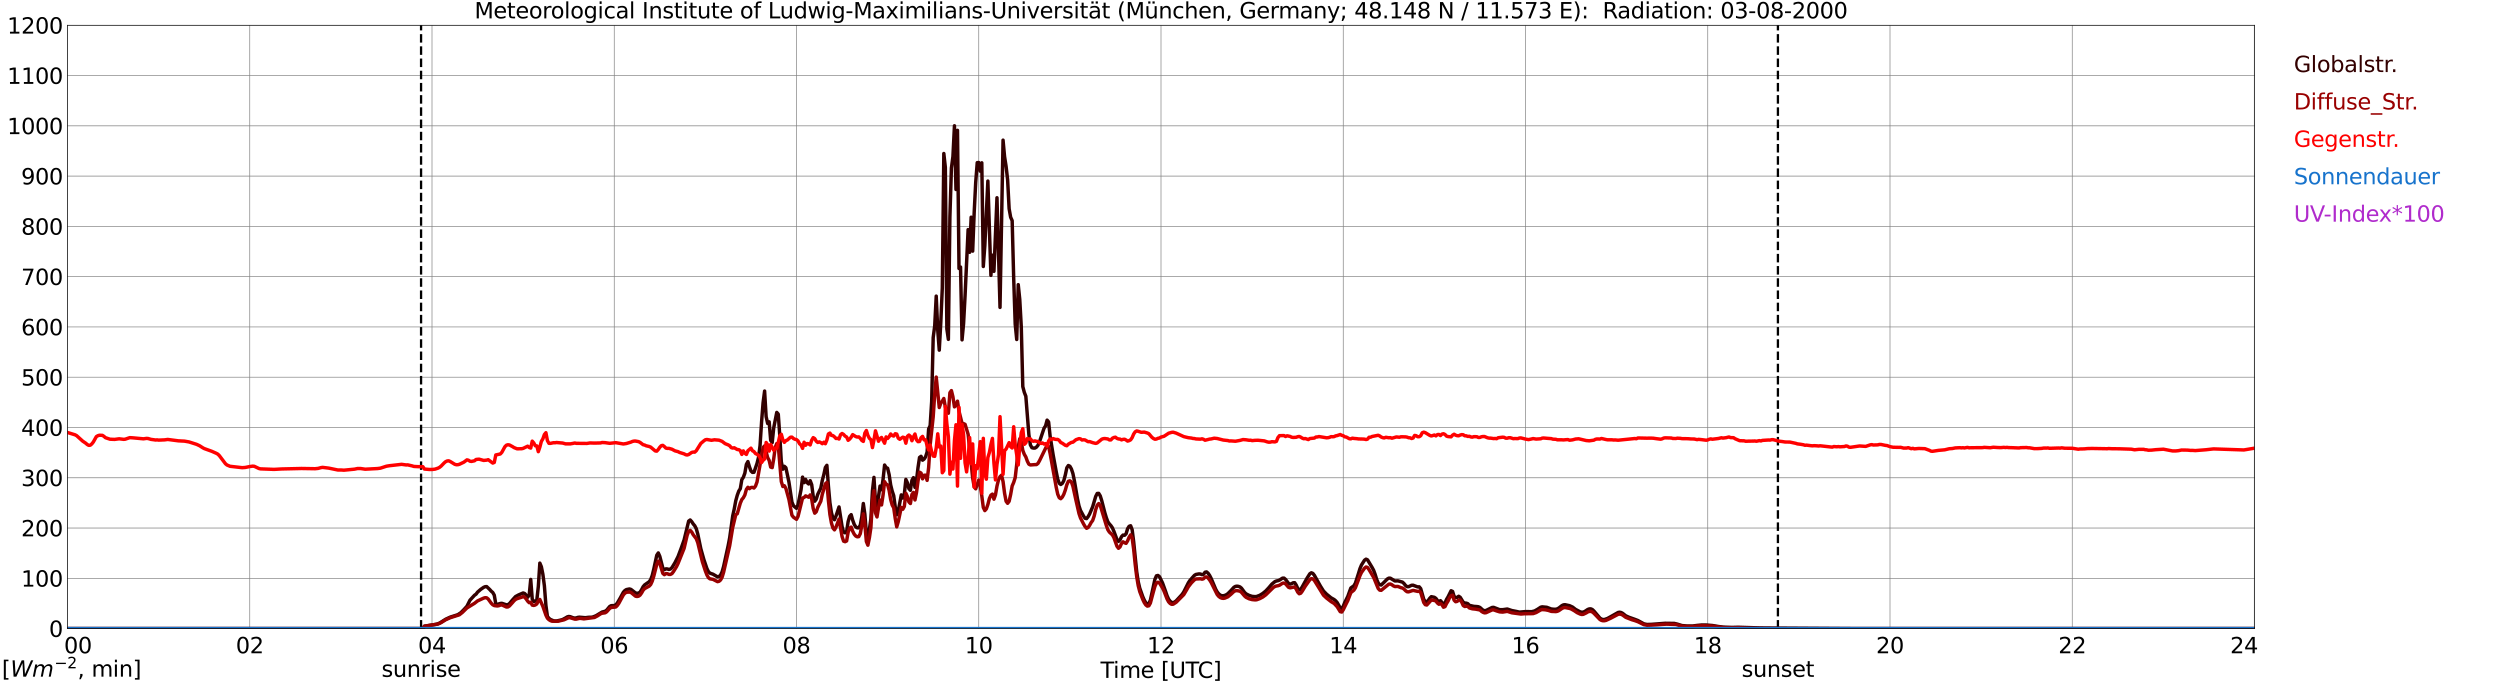 <?xml version="1.0" encoding="utf-8" standalone="no"?>
<!DOCTYPE svg PUBLIC "-//W3C//DTD SVG 1.1//EN"
  "http://www.w3.org/Graphics/SVG/1.1/DTD/svg11.dtd">
<svg xmlns:xlink="http://www.w3.org/1999/xlink" width="1085.4pt" height="296.64pt" viewBox="0 0 1085.4 296.64" xmlns="http://www.w3.org/2000/svg" version="1.1">
 <defs>
  <style type="text/css">*{stroke-linejoin: round; stroke-linecap: butt}</style>
 </defs>
 <g id="figure_1">
  <g id="patch_1">
   <path d="M 0 296.64 
L 1085.4 296.64 
L 1085.4 0 
L 0 0 
z
" style="fill: #ffffff"/>
  </g>
  <g id="axes_1">
   <g id="patch_2">
    <path d="M 29.306 272.909 
L 978.814 272.909 
L 978.814 10.976 
L 29.306 10.976 
z
" style="fill: #ffffff"/>
   </g>
   <g id="patch_3">
    <path d="M 978.814 272.909 
L 978.814 272.909 
L 978.814 10.976 
L 978.814 10.976 
z
" clip-path="url(#pa5c8fb2a35)" style="fill: #d3d3d3; opacity: 0.25; stroke: #d3d3d3; stroke-linejoin: miter"/>
   </g>
   <g id="matplotlib.axis_1">
    <g id="xtick_1">
     <g id="line2d_1">
      <path d="M 29.306 272.909 
L 29.306 10.976 
" clip-path="url(#pa5c8fb2a35)" style="fill: none; stroke: #808080; stroke-width: 0.3; stroke-linecap: square"/>
     </g>
     <g id="line2d_2"/>
     <g id="text_1">
      <!--    00 -->
      <g transform="translate(18.733 283.627) scale(0.095 -0.095)">
       <defs>
        <path id="DejaVuSans-20" transform="scale(0.016)"/>
        <path id="DejaVuSans-30" d="M 2034 4250 
Q 1547 4250 1301 3770 
Q 1056 3291 1056 2328 
Q 1056 1369 1301 889 
Q 1547 409 2034 409 
Q 2525 409 2770 889 
Q 3016 1369 3016 2328 
Q 3016 3291 2770 3770 
Q 2525 4250 2034 4250 
z
M 2034 4750 
Q 2819 4750 3233 4129 
Q 3647 3509 3647 2328 
Q 3647 1150 3233 529 
Q 2819 -91 2034 -91 
Q 1250 -91 836 529 
Q 422 1150 422 2328 
Q 422 3509 836 4129 
Q 1250 4750 2034 4750 
z
" transform="scale(0.016)"/>
       </defs>
       <use xlink:href="#DejaVuSans-20"/>
       <use xlink:href="#DejaVuSans-20" transform="translate(31.787 0)"/>
       <use xlink:href="#DejaVuSans-20" transform="translate(63.574 0)"/>
       <use xlink:href="#DejaVuSans-30" transform="translate(95.361 0)"/>
       <use xlink:href="#DejaVuSans-30" transform="translate(158.984 0)"/>
      </g>
     </g>
    </g>
    <g id="xtick_2">
     <g id="line2d_3">
      <path d="M 108.431 272.909 
L 108.431 10.976 
" clip-path="url(#pa5c8fb2a35)" style="fill: none; stroke: #808080; stroke-width: 0.3; stroke-linecap: square"/>
     </g>
     <g id="line2d_4"/>
     <g id="text_2">
      <!-- 02 -->
      <g transform="translate(102.387 283.627) scale(0.095 -0.095)">
       <defs>
        <path id="DejaVuSans-32" d="M 1228 531 
L 3431 531 
L 3431 0 
L 469 0 
L 469 531 
Q 828 903 1448 1529 
Q 2069 2156 2228 2338 
Q 2531 2678 2651 2914 
Q 2772 3150 2772 3378 
Q 2772 3750 2511 3984 
Q 2250 4219 1831 4219 
Q 1534 4219 1204 4116 
Q 875 4013 500 3803 
L 500 4441 
Q 881 4594 1212 4672 
Q 1544 4750 1819 4750 
Q 2544 4750 2975 4387 
Q 3406 4025 3406 3419 
Q 3406 3131 3298 2873 
Q 3191 2616 2906 2266 
Q 2828 2175 2409 1742 
Q 1991 1309 1228 531 
z
" transform="scale(0.016)"/>
       </defs>
       <use xlink:href="#DejaVuSans-30"/>
       <use xlink:href="#DejaVuSans-32" transform="translate(63.623 0)"/>
      </g>
     </g>
    </g>
    <g id="xtick_3">
     <g id="line2d_5">
      <path d="M 187.557 272.909 
L 187.557 10.976 
" clip-path="url(#pa5c8fb2a35)" style="fill: none; stroke: #808080; stroke-width: 0.3; stroke-linecap: square"/>
     </g>
     <g id="line2d_6"/>
     <g id="text_3">
      <!-- 04 -->
      <g transform="translate(181.513 283.627) scale(0.095 -0.095)">
       <defs>
        <path id="DejaVuSans-34" d="M 2419 4116 
L 825 1625 
L 2419 1625 
L 2419 4116 
z
M 2253 4666 
L 3047 4666 
L 3047 1625 
L 3713 1625 
L 3713 1100 
L 3047 1100 
L 3047 0 
L 2419 0 
L 2419 1100 
L 313 1100 
L 313 1709 
L 2253 4666 
z
" transform="scale(0.016)"/>
       </defs>
       <use xlink:href="#DejaVuSans-30"/>
       <use xlink:href="#DejaVuSans-34" transform="translate(63.623 0)"/>
      </g>
     </g>
    </g>
    <g id="xtick_4">
     <g id="line2d_7">
      <path d="M 266.683 272.909 
L 266.683 10.976 
" clip-path="url(#pa5c8fb2a35)" style="fill: none; stroke: #808080; stroke-width: 0.3; stroke-linecap: square"/>
     </g>
     <g id="line2d_8"/>
     <g id="text_4">
      <!-- 06 -->
      <g transform="translate(260.638 283.627) scale(0.095 -0.095)">
       <defs>
        <path id="DejaVuSans-36" d="M 2113 2584 
Q 1688 2584 1439 2293 
Q 1191 2003 1191 1497 
Q 1191 994 1439 701 
Q 1688 409 2113 409 
Q 2538 409 2786 701 
Q 3034 994 3034 1497 
Q 3034 2003 2786 2293 
Q 2538 2584 2113 2584 
z
M 3366 4563 
L 3366 3988 
Q 3128 4100 2886 4159 
Q 2644 4219 2406 4219 
Q 1781 4219 1451 3797 
Q 1122 3375 1075 2522 
Q 1259 2794 1537 2939 
Q 1816 3084 2150 3084 
Q 2853 3084 3261 2657 
Q 3669 2231 3669 1497 
Q 3669 778 3244 343 
Q 2819 -91 2113 -91 
Q 1303 -91 875 529 
Q 447 1150 447 2328 
Q 447 3434 972 4092 
Q 1497 4750 2381 4750 
Q 2619 4750 2861 4703 
Q 3103 4656 3366 4563 
z
" transform="scale(0.016)"/>
       </defs>
       <use xlink:href="#DejaVuSans-30"/>
       <use xlink:href="#DejaVuSans-36" transform="translate(63.623 0)"/>
      </g>
     </g>
    </g>
    <g id="xtick_5">
     <g id="line2d_9">
      <path d="M 345.808 272.909 
L 345.808 10.976 
" clip-path="url(#pa5c8fb2a35)" style="fill: none; stroke: #808080; stroke-width: 0.3; stroke-linecap: square"/>
     </g>
     <g id="line2d_10"/>
     <g id="text_5">
      <!-- 08 -->
      <g transform="translate(339.764 283.627) scale(0.095 -0.095)">
       <defs>
        <path id="DejaVuSans-38" d="M 2034 2216 
Q 1584 2216 1326 1975 
Q 1069 1734 1069 1313 
Q 1069 891 1326 650 
Q 1584 409 2034 409 
Q 2484 409 2743 651 
Q 3003 894 3003 1313 
Q 3003 1734 2745 1975 
Q 2488 2216 2034 2216 
z
M 1403 2484 
Q 997 2584 770 2862 
Q 544 3141 544 3541 
Q 544 4100 942 4425 
Q 1341 4750 2034 4750 
Q 2731 4750 3128 4425 
Q 3525 4100 3525 3541 
Q 3525 3141 3298 2862 
Q 3072 2584 2669 2484 
Q 3125 2378 3379 2068 
Q 3634 1759 3634 1313 
Q 3634 634 3220 271 
Q 2806 -91 2034 -91 
Q 1263 -91 848 271 
Q 434 634 434 1313 
Q 434 1759 690 2068 
Q 947 2378 1403 2484 
z
M 1172 3481 
Q 1172 3119 1398 2916 
Q 1625 2713 2034 2713 
Q 2441 2713 2670 2916 
Q 2900 3119 2900 3481 
Q 2900 3844 2670 4047 
Q 2441 4250 2034 4250 
Q 1625 4250 1398 4047 
Q 1172 3844 1172 3481 
z
" transform="scale(0.016)"/>
       </defs>
       <use xlink:href="#DejaVuSans-30"/>
       <use xlink:href="#DejaVuSans-38" transform="translate(63.623 0)"/>
      </g>
     </g>
    </g>
    <g id="xtick_6">
     <g id="line2d_11">
      <path d="M 424.934 272.909 
L 424.934 10.976 
" clip-path="url(#pa5c8fb2a35)" style="fill: none; stroke: #808080; stroke-width: 0.3; stroke-linecap: square"/>
     </g>
     <g id="line2d_12"/>
     <g id="text_6">
      <!-- 10 -->
      <g transform="translate(418.89 283.627) scale(0.095 -0.095)">
       <defs>
        <path id="DejaVuSans-31" d="M 794 531 
L 1825 531 
L 1825 4091 
L 703 3866 
L 703 4441 
L 1819 4666 
L 2450 4666 
L 2450 531 
L 3481 531 
L 3481 0 
L 794 0 
L 794 531 
z
" transform="scale(0.016)"/>
       </defs>
       <use xlink:href="#DejaVuSans-31"/>
       <use xlink:href="#DejaVuSans-30" transform="translate(63.623 0)"/>
      </g>
     </g>
    </g>
    <g id="xtick_7">
     <g id="line2d_13">
      <path d="M 504.06 272.909 
L 504.06 10.976 
" clip-path="url(#pa5c8fb2a35)" style="fill: none; stroke: #808080; stroke-width: 0.3; stroke-linecap: square"/>
     </g>
     <g id="line2d_14"/>
     <g id="text_7">
      <!-- 12 -->
      <g transform="translate(498.015 283.627) scale(0.095 -0.095)">
       <use xlink:href="#DejaVuSans-31"/>
       <use xlink:href="#DejaVuSans-32" transform="translate(63.623 0)"/>
      </g>
     </g>
    </g>
    <g id="xtick_8">
     <g id="line2d_15">
      <path d="M 583.185 272.909 
L 583.185 10.976 
" clip-path="url(#pa5c8fb2a35)" style="fill: none; stroke: #808080; stroke-width: 0.3; stroke-linecap: square"/>
     </g>
     <g id="line2d_16"/>
     <g id="text_8">
      <!-- 14 -->
      <g transform="translate(577.141 283.627) scale(0.095 -0.095)">
       <use xlink:href="#DejaVuSans-31"/>
       <use xlink:href="#DejaVuSans-34" transform="translate(63.623 0)"/>
      </g>
     </g>
    </g>
    <g id="xtick_9">
     <g id="line2d_17">
      <path d="M 662.311 272.909 
L 662.311 10.976 
" clip-path="url(#pa5c8fb2a35)" style="fill: none; stroke: #808080; stroke-width: 0.3; stroke-linecap: square"/>
     </g>
     <g id="line2d_18"/>
     <g id="text_9">
      <!-- 16 -->
      <g transform="translate(656.267 283.627) scale(0.095 -0.095)">
       <use xlink:href="#DejaVuSans-31"/>
       <use xlink:href="#DejaVuSans-36" transform="translate(63.623 0)"/>
      </g>
     </g>
    </g>
    <g id="xtick_10">
     <g id="line2d_19">
      <path d="M 741.437 272.909 
L 741.437 10.976 
" clip-path="url(#pa5c8fb2a35)" style="fill: none; stroke: #808080; stroke-width: 0.3; stroke-linecap: square"/>
     </g>
     <g id="line2d_20"/>
     <g id="text_10">
      <!-- 18 -->
      <g transform="translate(735.392 283.627) scale(0.095 -0.095)">
       <use xlink:href="#DejaVuSans-31"/>
       <use xlink:href="#DejaVuSans-38" transform="translate(63.623 0)"/>
      </g>
     </g>
    </g>
    <g id="xtick_11">
     <g id="line2d_21">
      <path d="M 820.562 272.909 
L 820.562 10.976 
" clip-path="url(#pa5c8fb2a35)" style="fill: none; stroke: #808080; stroke-width: 0.3; stroke-linecap: square"/>
     </g>
     <g id="line2d_22"/>
     <g id="text_11">
      <!-- 20 -->
      <g transform="translate(814.518 283.627) scale(0.095 -0.095)">
       <use xlink:href="#DejaVuSans-32"/>
       <use xlink:href="#DejaVuSans-30" transform="translate(63.623 0)"/>
      </g>
     </g>
    </g>
    <g id="xtick_12">
     <g id="line2d_23">
      <path d="M 899.688 272.909 
L 899.688 10.976 
" clip-path="url(#pa5c8fb2a35)" style="fill: none; stroke: #808080; stroke-width: 0.3; stroke-linecap: square"/>
     </g>
     <g id="line2d_24"/>
     <g id="text_12">
      <!-- 22 -->
      <g transform="translate(893.644 283.627) scale(0.095 -0.095)">
       <use xlink:href="#DejaVuSans-32"/>
       <use xlink:href="#DejaVuSans-32" transform="translate(63.623 0)"/>
      </g>
     </g>
    </g>
    <g id="xtick_13">
     <g id="line2d_25">
      <path d="M 978.814 272.909 
L 978.814 10.976 
" clip-path="url(#pa5c8fb2a35)" style="fill: none; stroke: #808080; stroke-width: 0.3; stroke-linecap: square"/>
     </g>
     <g id="line2d_26"/>
     <g id="text_13">
      <!-- 24    -->
      <g transform="translate(968.241 283.627) scale(0.095 -0.095)">
       <use xlink:href="#DejaVuSans-32"/>
       <use xlink:href="#DejaVuSans-34" transform="translate(63.623 0)"/>
       <use xlink:href="#DejaVuSans-20" transform="translate(127.246 0)"/>
       <use xlink:href="#DejaVuSans-20" transform="translate(159.033 0)"/>
       <use xlink:href="#DejaVuSans-20" transform="translate(190.82 0)"/>
      </g>
     </g>
    </g>
    <g id="text_14">
     <!-- Time [UTC] -->
     <g transform="translate(477.806 294.322) scale(0.095 -0.095)">
      <defs>
       <path id="DejaVuSans-54" d="M -19 4666 
L 3928 4666 
L 3928 4134 
L 2272 4134 
L 2272 0 
L 1638 0 
L 1638 4134 
L -19 4134 
L -19 4666 
z
" transform="scale(0.016)"/>
       <path id="DejaVuSans-69" d="M 603 3500 
L 1178 3500 
L 1178 0 
L 603 0 
L 603 3500 
z
M 603 4863 
L 1178 4863 
L 1178 4134 
L 603 4134 
L 603 4863 
z
" transform="scale(0.016)"/>
       <path id="DejaVuSans-6d" d="M 3328 2828 
Q 3544 3216 3844 3400 
Q 4144 3584 4550 3584 
Q 5097 3584 5394 3201 
Q 5691 2819 5691 2113 
L 5691 0 
L 5113 0 
L 5113 2094 
Q 5113 2597 4934 2840 
Q 4756 3084 4391 3084 
Q 3944 3084 3684 2787 
Q 3425 2491 3425 1978 
L 3425 0 
L 2847 0 
L 2847 2094 
Q 2847 2600 2669 2842 
Q 2491 3084 2119 3084 
Q 1678 3084 1418 2786 
Q 1159 2488 1159 1978 
L 1159 0 
L 581 0 
L 581 3500 
L 1159 3500 
L 1159 2956 
Q 1356 3278 1631 3431 
Q 1906 3584 2284 3584 
Q 2666 3584 2933 3390 
Q 3200 3197 3328 2828 
z
" transform="scale(0.016)"/>
       <path id="DejaVuSans-65" d="M 3597 1894 
L 3597 1613 
L 953 1613 
Q 991 1019 1311 708 
Q 1631 397 2203 397 
Q 2534 397 2845 478 
Q 3156 559 3463 722 
L 3463 178 
Q 3153 47 2828 -22 
Q 2503 -91 2169 -91 
Q 1331 -91 842 396 
Q 353 884 353 1716 
Q 353 2575 817 3079 
Q 1281 3584 2069 3584 
Q 2775 3584 3186 3129 
Q 3597 2675 3597 1894 
z
M 3022 2063 
Q 3016 2534 2758 2815 
Q 2500 3097 2075 3097 
Q 1594 3097 1305 2825 
Q 1016 2553 972 2059 
L 3022 2063 
z
" transform="scale(0.016)"/>
       <path id="DejaVuSans-5b" d="M 550 4863 
L 1875 4863 
L 1875 4416 
L 1125 4416 
L 1125 -397 
L 1875 -397 
L 1875 -844 
L 550 -844 
L 550 4863 
z
" transform="scale(0.016)"/>
       <path id="DejaVuSans-55" d="M 556 4666 
L 1191 4666 
L 1191 1831 
Q 1191 1081 1462 751 
Q 1734 422 2344 422 
Q 2950 422 3222 751 
Q 3494 1081 3494 1831 
L 3494 4666 
L 4128 4666 
L 4128 1753 
Q 4128 841 3676 375 
Q 3225 -91 2344 -91 
Q 1459 -91 1007 375 
Q 556 841 556 1753 
L 556 4666 
z
" transform="scale(0.016)"/>
       <path id="DejaVuSans-43" d="M 4122 4306 
L 4122 3641 
Q 3803 3938 3442 4084 
Q 3081 4231 2675 4231 
Q 1875 4231 1450 3742 
Q 1025 3253 1025 2328 
Q 1025 1406 1450 917 
Q 1875 428 2675 428 
Q 3081 428 3442 575 
Q 3803 722 4122 1019 
L 4122 359 
Q 3791 134 3420 21 
Q 3050 -91 2638 -91 
Q 1578 -91 968 557 
Q 359 1206 359 2328 
Q 359 3453 968 4101 
Q 1578 4750 2638 4750 
Q 3056 4750 3426 4639 
Q 3797 4528 4122 4306 
z
" transform="scale(0.016)"/>
       <path id="DejaVuSans-5d" d="M 1947 4863 
L 1947 -844 
L 622 -844 
L 622 -397 
L 1369 -397 
L 1369 4416 
L 622 4416 
L 622 4863 
L 1947 4863 
z
" transform="scale(0.016)"/>
      </defs>
      <use xlink:href="#DejaVuSans-54"/>
      <use xlink:href="#DejaVuSans-69" transform="translate(57.959 0)"/>
      <use xlink:href="#DejaVuSans-6d" transform="translate(85.742 0)"/>
      <use xlink:href="#DejaVuSans-65" transform="translate(183.154 0)"/>
      <use xlink:href="#DejaVuSans-20" transform="translate(244.678 0)"/>
      <use xlink:href="#DejaVuSans-5b" transform="translate(276.465 0)"/>
      <use xlink:href="#DejaVuSans-55" transform="translate(315.479 0)"/>
      <use xlink:href="#DejaVuSans-54" transform="translate(388.672 0)"/>
      <use xlink:href="#DejaVuSans-43" transform="translate(443.881 0)"/>
      <use xlink:href="#DejaVuSans-5d" transform="translate(513.705 0)"/>
     </g>
    </g>
   </g>
   <g id="matplotlib.axis_2">
    <g id="ytick_1">
     <g id="line2d_27">
      <path d="M 29.306 272.909 
L 978.814 272.909 
" clip-path="url(#pa5c8fb2a35)" style="fill: none; stroke: #808080; stroke-width: 0.3; stroke-linecap: square"/>
     </g>
     <g id="line2d_28"/>
     <g id="text_15">
      <!-- 0 -->
      <g transform="translate(21.261 276.518) scale(0.095 -0.095)">
       <use xlink:href="#DejaVuSans-30"/>
      </g>
     </g>
    </g>
    <g id="ytick_2">
     <g id="line2d_29">
      <path d="M 29.306 251.081 
L 978.814 251.081 
" clip-path="url(#pa5c8fb2a35)" style="fill: none; stroke: #808080; stroke-width: 0.3; stroke-linecap: square"/>
     </g>
     <g id="line2d_30"/>
     <g id="text_16">
      <!-- 100 -->
      <g transform="translate(9.173 254.69) scale(0.095 -0.095)">
       <use xlink:href="#DejaVuSans-31"/>
       <use xlink:href="#DejaVuSans-30" transform="translate(63.623 0)"/>
       <use xlink:href="#DejaVuSans-30" transform="translate(127.246 0)"/>
      </g>
     </g>
    </g>
    <g id="ytick_3">
     <g id="line2d_31">
      <path d="M 29.306 229.253 
L 978.814 229.253 
" clip-path="url(#pa5c8fb2a35)" style="fill: none; stroke: #808080; stroke-width: 0.3; stroke-linecap: square"/>
     </g>
     <g id="line2d_32"/>
     <g id="text_17">
      <!-- 200 -->
      <g transform="translate(9.173 232.863) scale(0.095 -0.095)">
       <use xlink:href="#DejaVuSans-32"/>
       <use xlink:href="#DejaVuSans-30" transform="translate(63.623 0)"/>
       <use xlink:href="#DejaVuSans-30" transform="translate(127.246 0)"/>
      </g>
     </g>
    </g>
    <g id="ytick_4">
     <g id="line2d_33">
      <path d="M 29.306 207.426 
L 978.814 207.426 
" clip-path="url(#pa5c8fb2a35)" style="fill: none; stroke: #808080; stroke-width: 0.3; stroke-linecap: square"/>
     </g>
     <g id="line2d_34"/>
     <g id="text_18">
      <!-- 300 -->
      <g transform="translate(9.173 211.035) scale(0.095 -0.095)">
       <defs>
        <path id="DejaVuSans-33" d="M 2597 2516 
Q 3050 2419 3304 2112 
Q 3559 1806 3559 1356 
Q 3559 666 3084 287 
Q 2609 -91 1734 -91 
Q 1441 -91 1130 -33 
Q 819 25 488 141 
L 488 750 
Q 750 597 1062 519 
Q 1375 441 1716 441 
Q 2309 441 2620 675 
Q 2931 909 2931 1356 
Q 2931 1769 2642 2001 
Q 2353 2234 1838 2234 
L 1294 2234 
L 1294 2753 
L 1863 2753 
Q 2328 2753 2575 2939 
Q 2822 3125 2822 3475 
Q 2822 3834 2567 4026 
Q 2313 4219 1838 4219 
Q 1578 4219 1281 4162 
Q 984 4106 628 3988 
L 628 4550 
Q 988 4650 1302 4700 
Q 1616 4750 1894 4750 
Q 2613 4750 3031 4423 
Q 3450 4097 3450 3541 
Q 3450 3153 3228 2886 
Q 3006 2619 2597 2516 
z
" transform="scale(0.016)"/>
       </defs>
       <use xlink:href="#DejaVuSans-33"/>
       <use xlink:href="#DejaVuSans-30" transform="translate(63.623 0)"/>
       <use xlink:href="#DejaVuSans-30" transform="translate(127.246 0)"/>
      </g>
     </g>
    </g>
    <g id="ytick_5">
     <g id="line2d_35">
      <path d="M 29.306 185.598 
L 978.814 185.598 
" clip-path="url(#pa5c8fb2a35)" style="fill: none; stroke: #808080; stroke-width: 0.3; stroke-linecap: square"/>
     </g>
     <g id="line2d_36"/>
     <g id="text_19">
      <!-- 400 -->
      <g transform="translate(9.173 189.207) scale(0.095 -0.095)">
       <use xlink:href="#DejaVuSans-34"/>
       <use xlink:href="#DejaVuSans-30" transform="translate(63.623 0)"/>
       <use xlink:href="#DejaVuSans-30" transform="translate(127.246 0)"/>
      </g>
     </g>
    </g>
    <g id="ytick_6">
     <g id="line2d_37">
      <path d="M 29.306 163.77 
L 978.814 163.77 
" clip-path="url(#pa5c8fb2a35)" style="fill: none; stroke: #808080; stroke-width: 0.3; stroke-linecap: square"/>
     </g>
     <g id="line2d_38"/>
     <g id="text_20">
      <!-- 500 -->
      <g transform="translate(9.173 167.379) scale(0.095 -0.095)">
       <defs>
        <path id="DejaVuSans-35" d="M 691 4666 
L 3169 4666 
L 3169 4134 
L 1269 4134 
L 1269 2991 
Q 1406 3038 1543 3061 
Q 1681 3084 1819 3084 
Q 2600 3084 3056 2656 
Q 3513 2228 3513 1497 
Q 3513 744 3044 326 
Q 2575 -91 1722 -91 
Q 1428 -91 1123 -41 
Q 819 9 494 109 
L 494 744 
Q 775 591 1075 516 
Q 1375 441 1709 441 
Q 2250 441 2565 725 
Q 2881 1009 2881 1497 
Q 2881 1984 2565 2268 
Q 2250 2553 1709 2553 
Q 1456 2553 1204 2497 
Q 953 2441 691 2322 
L 691 4666 
z
" transform="scale(0.016)"/>
       </defs>
       <use xlink:href="#DejaVuSans-35"/>
       <use xlink:href="#DejaVuSans-30" transform="translate(63.623 0)"/>
       <use xlink:href="#DejaVuSans-30" transform="translate(127.246 0)"/>
      </g>
     </g>
    </g>
    <g id="ytick_7">
     <g id="line2d_39">
      <path d="M 29.306 141.942 
L 978.814 141.942 
" clip-path="url(#pa5c8fb2a35)" style="fill: none; stroke: #808080; stroke-width: 0.3; stroke-linecap: square"/>
     </g>
     <g id="line2d_40"/>
     <g id="text_21">
      <!-- 600 -->
      <g transform="translate(9.173 145.551) scale(0.095 -0.095)">
       <use xlink:href="#DejaVuSans-36"/>
       <use xlink:href="#DejaVuSans-30" transform="translate(63.623 0)"/>
       <use xlink:href="#DejaVuSans-30" transform="translate(127.246 0)"/>
      </g>
     </g>
    </g>
    <g id="ytick_8">
     <g id="line2d_41">
      <path d="M 29.306 120.114 
L 978.814 120.114 
" clip-path="url(#pa5c8fb2a35)" style="fill: none; stroke: #808080; stroke-width: 0.3; stroke-linecap: square"/>
     </g>
     <g id="line2d_42"/>
     <g id="text_22">
      <!-- 700 -->
      <g transform="translate(9.173 123.724) scale(0.095 -0.095)">
       <defs>
        <path id="DejaVuSans-37" d="M 525 4666 
L 3525 4666 
L 3525 4397 
L 1831 0 
L 1172 0 
L 2766 4134 
L 525 4134 
L 525 4666 
z
" transform="scale(0.016)"/>
       </defs>
       <use xlink:href="#DejaVuSans-37"/>
       <use xlink:href="#DejaVuSans-30" transform="translate(63.623 0)"/>
       <use xlink:href="#DejaVuSans-30" transform="translate(127.246 0)"/>
      </g>
     </g>
    </g>
    <g id="ytick_9">
     <g id="line2d_43">
      <path d="M 29.306 98.287 
L 978.814 98.287 
" clip-path="url(#pa5c8fb2a35)" style="fill: none; stroke: #808080; stroke-width: 0.3; stroke-linecap: square"/>
     </g>
     <g id="line2d_44"/>
     <g id="text_23">
      <!-- 800 -->
      <g transform="translate(9.173 101.896) scale(0.095 -0.095)">
       <use xlink:href="#DejaVuSans-38"/>
       <use xlink:href="#DejaVuSans-30" transform="translate(63.623 0)"/>
       <use xlink:href="#DejaVuSans-30" transform="translate(127.246 0)"/>
      </g>
     </g>
    </g>
    <g id="ytick_10">
     <g id="line2d_45">
      <path d="M 29.306 76.459 
L 978.814 76.459 
" clip-path="url(#pa5c8fb2a35)" style="fill: none; stroke: #808080; stroke-width: 0.3; stroke-linecap: square"/>
     </g>
     <g id="line2d_46"/>
     <g id="text_24">
      <!-- 900 -->
      <g transform="translate(9.173 80.068) scale(0.095 -0.095)">
       <defs>
        <path id="DejaVuSans-39" d="M 703 97 
L 703 672 
Q 941 559 1184 500 
Q 1428 441 1663 441 
Q 2288 441 2617 861 
Q 2947 1281 2994 2138 
Q 2813 1869 2534 1725 
Q 2256 1581 1919 1581 
Q 1219 1581 811 2004 
Q 403 2428 403 3163 
Q 403 3881 828 4315 
Q 1253 4750 1959 4750 
Q 2769 4750 3195 4129 
Q 3622 3509 3622 2328 
Q 3622 1225 3098 567 
Q 2575 -91 1691 -91 
Q 1453 -91 1209 -44 
Q 966 3 703 97 
z
M 1959 2075 
Q 2384 2075 2632 2365 
Q 2881 2656 2881 3163 
Q 2881 3666 2632 3958 
Q 2384 4250 1959 4250 
Q 1534 4250 1286 3958 
Q 1038 3666 1038 3163 
Q 1038 2656 1286 2365 
Q 1534 2075 1959 2075 
z
" transform="scale(0.016)"/>
       </defs>
       <use xlink:href="#DejaVuSans-39"/>
       <use xlink:href="#DejaVuSans-30" transform="translate(63.623 0)"/>
       <use xlink:href="#DejaVuSans-30" transform="translate(127.246 0)"/>
      </g>
     </g>
    </g>
    <g id="ytick_11">
     <g id="line2d_47">
      <path d="M 29.306 54.631 
L 978.814 54.631 
" clip-path="url(#pa5c8fb2a35)" style="fill: none; stroke: #808080; stroke-width: 0.3; stroke-linecap: square"/>
     </g>
     <g id="line2d_48"/>
     <g id="text_25">
      <!-- 1000 -->
      <g transform="translate(3.128 58.24) scale(0.095 -0.095)">
       <use xlink:href="#DejaVuSans-31"/>
       <use xlink:href="#DejaVuSans-30" transform="translate(63.623 0)"/>
       <use xlink:href="#DejaVuSans-30" transform="translate(127.246 0)"/>
       <use xlink:href="#DejaVuSans-30" transform="translate(190.869 0)"/>
      </g>
     </g>
    </g>
    <g id="ytick_12">
     <g id="line2d_49">
      <path d="M 29.306 32.803 
L 978.814 32.803 
" clip-path="url(#pa5c8fb2a35)" style="fill: none; stroke: #808080; stroke-width: 0.3; stroke-linecap: square"/>
     </g>
     <g id="line2d_50"/>
     <g id="text_26">
      <!-- 1100 -->
      <g transform="translate(3.128 36.413) scale(0.095 -0.095)">
       <use xlink:href="#DejaVuSans-31"/>
       <use xlink:href="#DejaVuSans-31" transform="translate(63.623 0)"/>
       <use xlink:href="#DejaVuSans-30" transform="translate(127.246 0)"/>
       <use xlink:href="#DejaVuSans-30" transform="translate(190.869 0)"/>
      </g>
     </g>
    </g>
    <g id="ytick_13">
     <g id="line2d_51">
      <path d="M 29.306 10.976 
L 978.814 10.976 
" clip-path="url(#pa5c8fb2a35)" style="fill: none; stroke: #808080; stroke-width: 0.3; stroke-linecap: square"/>
     </g>
     <g id="line2d_52"/>
     <g id="text_27">
      <!-- 1200 -->
      <g transform="translate(3.128 14.585) scale(0.095 -0.095)">
       <use xlink:href="#DejaVuSans-31"/>
       <use xlink:href="#DejaVuSans-32" transform="translate(63.623 0)"/>
       <use xlink:href="#DejaVuSans-30" transform="translate(127.246 0)"/>
       <use xlink:href="#DejaVuSans-30" transform="translate(190.869 0)"/>
      </g>
     </g>
    </g>
   </g>
   <g id="line2d_53">
    <path d="M 182.81 272.909 
L 182.81 10.976 
" clip-path="url(#pa5c8fb2a35)" style="fill: none; stroke-dasharray: 3.7,1.6; stroke-dashoffset: 0; stroke: #000000"/>
   </g>
   <g id="line2d_54">
    <path d="M 771.9 272.909 
L 771.9 10.976 
" clip-path="url(#pa5c8fb2a35)" style="fill: none; stroke-dasharray: 3.7,1.6; stroke-dashoffset: 0; stroke: #000000"/>
   </g>
   <g id="line2d_55">
    <path d="M 29.306 272.909 
L 183.601 272.909 
L 184.26 271.859 
L 186.898 271.431 
L 189.535 271.025 
L 190.854 270.519 
L 192.173 269.687 
L 193.492 268.849 
L 195.47 267.928 
L 198.767 266.878 
L 200.085 266.007 
L 201.404 264.671 
L 202.723 263.219 
L 204.042 260.58 
L 206.02 258.422 
L 206.679 257.961 
L 207.339 257.075 
L 208.657 255.92 
L 209.976 254.999 
L 210.635 254.718 
L 211.295 254.674 
L 212.614 255.931 
L 213.273 256.667 
L 213.932 257.23 
L 214.592 258.398 
L 215.251 262.207 
L 215.91 262.403 
L 217.229 261.999 
L 217.889 261.934 
L 219.867 262.589 
L 220.526 262.506 
L 221.186 262.056 
L 222.504 260.471 
L 223.823 259.009 
L 225.142 258.286 
L 227.12 257.444 
L 227.779 257.671 
L 228.439 258.404 
L 229.098 259.31 
L 229.757 258.319 
L 230.417 251.572 
L 231.076 260.109 
L 231.736 261.133 
L 232.395 260.982 
L 233.054 260.633 
L 233.714 254.656 
L 234.373 244.483 
L 235.033 246.039 
L 235.692 249.317 
L 236.351 254.333 
L 237.011 262.842 
L 237.67 267.64 
L 238.329 268.447 
L 238.989 268.962 
L 240.308 269.515 
L 240.967 269.624 
L 241.626 269.611 
L 243.604 269.168 
L 244.264 268.971 
L 245.583 268.262 
L 246.242 267.847 
L 246.901 267.65 
L 247.561 267.731 
L 248.88 268.238 
L 249.539 268.356 
L 250.198 268.275 
L 250.858 268.05 
L 251.517 267.96 
L 254.155 268.183 
L 255.473 268.008 
L 256.792 267.98 
L 257.451 267.856 
L 258.77 267.327 
L 261.408 265.725 
L 262.726 265.383 
L 263.386 264.909 
L 264.705 263.318 
L 265.364 262.953 
L 266.683 262.907 
L 267.342 262.6 
L 268.002 261.846 
L 269.32 259.574 
L 270.639 257.125 
L 271.298 256.392 
L 271.958 255.975 
L 273.277 255.702 
L 273.936 255.896 
L 275.914 257.431 
L 276.573 257.581 
L 277.233 257.494 
L 277.892 257.077 
L 278.552 256.016 
L 279.211 254.742 
L 279.87 253.945 
L 281.849 252.561 
L 282.508 251.614 
L 283.167 249.87 
L 283.827 247.176 
L 285.145 241.047 
L 285.805 240.062 
L 286.464 241.555 
L 287.783 246.685 
L 288.442 247.329 
L 289.102 246.964 
L 289.761 247.025 
L 290.42 247.233 
L 291.08 247.06 
L 291.739 246.447 
L 293.058 244.271 
L 294.377 241.645 
L 295.696 238.146 
L 297.014 234.411 
L 298.992 226.245 
L 299.652 225.754 
L 300.311 226.472 
L 300.971 227.479 
L 301.63 228.26 
L 302.289 229.524 
L 302.949 231.879 
L 304.267 238.242 
L 305.586 242.933 
L 306.905 246.825 
L 307.564 248.176 
L 308.224 248.842 
L 309.543 249.293 
L 311.521 250.448 
L 312.18 250.304 
L 312.839 249.673 
L 313.499 248.283 
L 314.158 245.96 
L 316.136 236.91 
L 316.796 233.47 
L 318.114 224.004 
L 318.774 220.994 
L 319.433 217.438 
L 320.093 215.019 
L 320.752 213.201 
L 321.411 212.158 
L 322.071 208.231 
L 322.73 207.22 
L 323.39 205.402 
L 324.049 201.611 
L 324.708 200.399 
L 325.368 202.643 
L 326.027 204.466 
L 326.686 205.094 
L 327.346 205.044 
L 328.665 201.213 
L 329.324 198.557 
L 329.983 193.473 
L 330.643 183.208 
L 331.302 174.813 
L 331.961 169.777 
L 332.621 180.879 
L 333.28 183.847 
L 333.94 183.14 
L 334.599 191.175 
L 335.258 192.157 
L 335.918 185.77 
L 337.236 179.058 
L 337.896 179.802 
L 338.555 189.241 
L 339.215 200.484 
L 339.874 203.713 
L 340.533 202.455 
L 341.193 203.051 
L 342.512 209.233 
L 343.83 218.008 
L 344.49 219.573 
L 345.808 220.69 
L 346.468 219.149 
L 347.787 212.562 
L 348.446 207.146 
L 349.105 209.534 
L 349.765 208.137 
L 350.424 209.562 
L 351.083 210.121 
L 351.743 208.683 
L 352.402 210.405 
L 353.062 215.438 
L 353.721 217.599 
L 354.38 216.722 
L 355.04 214.6 
L 356.359 211.929 
L 357.018 208.541 
L 357.677 206.037 
L 358.337 202.968 
L 358.996 202.028 
L 359.655 210.916 
L 360.315 218.239 
L 360.974 222.554 
L 361.634 224.984 
L 362.293 225.65 
L 362.952 224.047 
L 364.271 220.097 
L 365.59 228.598 
L 366.249 231.008 
L 366.909 231.329 
L 367.568 230.834 
L 368.227 226.446 
L 368.887 224.154 
L 369.546 223.443 
L 370.206 225.837 
L 370.865 227.655 
L 371.524 228.758 
L 372.184 229.157 
L 372.843 229.157 
L 373.502 227.992 
L 374.162 224.34 
L 374.821 218.612 
L 375.481 223.24 
L 376.14 231.508 
L 376.799 233.208 
L 377.459 229.816 
L 378.118 225.189 
L 378.777 213.088 
L 379.437 207.266 
L 380.096 217.822 
L 380.756 220.101 
L 382.074 211.025 
L 382.734 212.634 
L 383.393 208.074 
L 384.053 201.903 
L 384.712 202.994 
L 385.371 203.302 
L 386.031 206.063 
L 386.69 210.532 
L 387.349 213.197 
L 388.009 215.177 
L 388.668 219.996 
L 389.328 223.497 
L 389.987 221.83 
L 391.306 214.86 
L 391.965 216.231 
L 392.624 214.572 
L 393.284 208.15 
L 393.943 209.565 
L 394.603 212.16 
L 395.262 212.876 
L 395.921 208.569 
L 396.581 207.377 
L 397.24 211.608 
L 397.899 208.6 
L 398.559 203.04 
L 399.218 198.618 
L 399.878 198.114 
L 400.537 199.792 
L 401.196 199.325 
L 401.856 198.312 
L 402.515 196.267 
L 403.175 186.237 
L 403.834 184.792 
L 404.493 174.302 
L 405.153 146.585 
L 405.812 141.49 
L 406.471 128.564 
L 407.131 143.348 
L 407.79 152.022 
L 408.45 140.093 
L 409.109 125.05 
L 409.768 66.656 
L 410.428 72.648 
L 411.087 142.767 
L 411.746 147.336 
L 412.406 94.222 
L 413.065 72.962 
L 413.725 67.911 
L 414.384 54.607 
L 415.043 82.267 
L 415.703 56.594 
L 416.362 116.565 
L 417.022 115.934 
L 417.681 147.55 
L 418.34 140.565 
L 419 128.256 
L 420.318 99.682 
L 420.978 109.537 
L 421.637 94.303 
L 422.297 109.024 
L 422.956 92.166 
L 423.615 79.142 
L 424.275 70.622 
L 424.934 70.559 
L 425.593 74.32 
L 426.253 70.69 
L 426.912 115.694 
L 427.572 106.629 
L 428.89 78.613 
L 430.209 119.551 
L 430.869 110.796 
L 431.528 117.803 
L 432.847 85.856 
L 434.165 133.464 
L 435.484 60.848 
L 436.144 68.023 
L 436.803 72.222 
L 437.462 78.007 
L 438.122 90.623 
L 438.781 94.318 
L 439.44 95.798 
L 440.1 120.693 
L 440.759 140.726 
L 441.419 147.393 
L 442.078 123.589 
L 442.737 129.981 
L 443.397 141.894 
L 444.056 167.832 
L 444.716 170.347 
L 445.375 172.036 
L 446.694 188.704 
L 447.353 193.157 
L 448.012 194.364 
L 448.672 194.545 
L 449.331 194.543 
L 449.991 194.121 
L 450.65 193.312 
L 451.309 191.812 
L 453.287 185.906 
L 453.947 184.884 
L 454.606 182.411 
L 455.266 183.188 
L 455.925 189.439 
L 457.244 197.559 
L 458.563 204.782 
L 459.222 208.021 
L 459.881 209.822 
L 460.541 210.342 
L 461.2 209.868 
L 461.859 208.696 
L 462.519 206.197 
L 463.178 203.093 
L 463.838 202.108 
L 464.497 202.418 
L 465.156 203.597 
L 465.816 205.59 
L 466.475 208.827 
L 467.794 216.556 
L 468.453 219.629 
L 469.113 221.62 
L 470.431 224.043 
L 471.091 225.017 
L 471.75 225.152 
L 472.409 224.318 
L 473.069 223.15 
L 474.388 220.033 
L 475.706 215.545 
L 476.366 214.242 
L 477.025 214.201 
L 477.685 215.299 
L 478.344 217.423 
L 479.663 222.578 
L 480.322 224.755 
L 480.981 226.531 
L 481.641 227.463 
L 482.3 228.19 
L 482.96 229.164 
L 483.619 230.696 
L 484.938 234.221 
L 485.597 235.057 
L 486.256 234.398 
L 486.916 233.008 
L 487.575 232.303 
L 488.235 232.394 
L 488.894 231.761 
L 489.553 229.568 
L 490.213 228.494 
L 490.872 228.262 
L 491.532 229.965 
L 492.191 235.195 
L 493.51 248.2 
L 494.169 252.554 
L 494.828 255.351 
L 496.147 259.068 
L 496.807 260.565 
L 497.466 261.683 
L 498.125 262.257 
L 498.785 262.054 
L 499.444 260.58 
L 501.422 251.496 
L 502.082 249.998 
L 502.741 249.839 
L 503.4 250.38 
L 504.719 253.083 
L 506.038 256.739 
L 506.697 258.686 
L 507.357 260.126 
L 508.016 261.01 
L 508.675 261.539 
L 509.335 261.657 
L 509.994 261.355 
L 510.654 260.86 
L 512.632 258.719 
L 513.291 257.983 
L 513.95 256.981 
L 515.269 254.37 
L 515.929 253.041 
L 516.588 252.033 
L 518.566 249.798 
L 519.226 249.402 
L 520.544 249.167 
L 521.204 249.217 
L 521.863 249.509 
L 522.522 249.335 
L 523.182 248.442 
L 523.841 248.302 
L 524.501 248.866 
L 525.16 249.824 
L 525.819 251.099 
L 527.797 255.807 
L 528.457 256.999 
L 529.116 257.824 
L 529.776 258.374 
L 530.435 258.623 
L 531.094 258.655 
L 531.754 258.496 
L 532.413 258.214 
L 533.073 257.763 
L 534.391 256.442 
L 535.71 254.982 
L 536.369 254.6 
L 537.029 254.486 
L 537.688 254.573 
L 538.348 254.811 
L 539.007 255.368 
L 540.326 257.18 
L 540.985 257.819 
L 542.304 258.496 
L 543.623 258.922 
L 544.941 259.031 
L 545.601 258.959 
L 546.919 258.463 
L 548.238 257.656 
L 549.557 256.564 
L 550.876 255.154 
L 552.195 253.596 
L 553.513 252.513 
L 554.173 252.244 
L 554.832 252.111 
L 555.491 251.862 
L 556.81 251.011 
L 557.47 250.994 
L 558.129 251.544 
L 559.448 253.307 
L 560.107 253.598 
L 560.766 253.41 
L 561.426 253.019 
L 562.085 252.978 
L 562.745 253.986 
L 563.404 255.438 
L 564.063 256.152 
L 564.723 255.82 
L 565.382 254.79 
L 567.36 251.199 
L 568.679 249.099 
L 569.338 248.684 
L 569.998 248.957 
L 570.657 249.808 
L 573.295 254.506 
L 574.613 256.603 
L 575.932 257.957 
L 577.91 259.557 
L 579.229 260.297 
L 579.889 260.847 
L 580.548 261.617 
L 581.867 263.911 
L 582.526 264.2 
L 583.185 263.215 
L 583.845 261.578 
L 585.164 258.926 
L 586.482 255.27 
L 587.801 254.329 
L 588.46 253.181 
L 589.779 249.045 
L 590.439 246.881 
L 591.098 245.301 
L 592.417 243.223 
L 593.076 242.767 
L 593.736 243.062 
L 595.714 246.358 
L 596.373 247.593 
L 597.032 249.387 
L 597.692 251.515 
L 598.351 253.091 
L 599.011 253.875 
L 599.67 253.991 
L 600.989 252.716 
L 602.307 251.382 
L 602.967 251.009 
L 603.626 251.018 
L 605.604 252.231 
L 606.923 252.179 
L 608.901 252.736 
L 609.561 253.342 
L 610.22 254.181 
L 610.879 254.711 
L 611.539 254.722 
L 612.858 254.104 
L 613.517 254.074 
L 615.495 254.818 
L 616.154 254.768 
L 616.814 255.551 
L 618.133 260.172 
L 618.792 261.203 
L 619.451 261.334 
L 620.111 260.631 
L 620.77 259.712 
L 621.429 259.055 
L 622.748 259.33 
L 623.408 259.788 
L 624.067 260.681 
L 624.726 261.24 
L 625.386 260.783 
L 626.705 262.309 
L 627.364 261.781 
L 628.023 260.238 
L 628.683 259.146 
L 630.001 256.475 
L 630.661 256.791 
L 631.32 258.963 
L 631.98 259.376 
L 632.639 259.404 
L 633.298 258.876 
L 633.958 259.308 
L 635.276 261.473 
L 635.936 261.814 
L 636.595 261.864 
L 637.255 262.078 
L 637.914 262.805 
L 639.892 263.257 
L 641.211 263.342 
L 641.87 263.438 
L 642.53 263.726 
L 643.848 264.907 
L 644.508 265.138 
L 645.167 265.044 
L 647.805 263.741 
L 648.464 263.684 
L 651.102 264.702 
L 652.42 264.691 
L 654.399 264.411 
L 656.377 265.073 
L 658.355 265.459 
L 659.674 265.756 
L 662.311 265.522 
L 663.63 265.538 
L 664.949 265.577 
L 666.267 265.252 
L 667.586 264.503 
L 668.905 263.63 
L 669.564 263.468 
L 671.542 263.66 
L 672.861 264.158 
L 673.521 264.403 
L 674.839 264.529 
L 675.499 264.499 
L 676.158 264.33 
L 676.817 263.955 
L 678.136 262.92 
L 678.796 262.608 
L 679.455 262.53 
L 681.433 262.958 
L 682.752 263.569 
L 684.071 264.595 
L 686.049 265.636 
L 686.708 265.813 
L 687.368 265.762 
L 688.027 265.479 
L 689.346 264.606 
L 690.005 264.363 
L 690.664 264.339 
L 691.324 264.625 
L 691.983 265.245 
L 694.621 268.353 
L 695.28 268.786 
L 695.939 268.965 
L 696.599 268.958 
L 697.918 268.504 
L 699.896 267.404 
L 702.533 265.909 
L 703.193 265.806 
L 703.852 265.941 
L 704.511 266.302 
L 705.83 267.362 
L 707.149 267.958 
L 709.786 268.895 
L 711.105 269.403 
L 713.743 270.861 
L 715.062 271.119 
L 717.04 271.06 
L 722.974 270.606 
L 726.93 270.661 
L 728.249 270.973 
L 730.227 271.593 
L 732.205 271.765 
L 734.843 271.793 
L 736.821 271.529 
L 738.799 271.342 
L 740.777 271.35 
L 743.415 271.566 
L 746.052 272.001 
L 748.031 272.263 
L 751.987 272.398 
L 754.624 272.326 
L 763.856 272.612 
L 765.834 272.64 
L 775.065 272.717 
L 805.397 272.909 
L 978.154 272.909 
L 978.154 272.909 
" clip-path="url(#pa5c8fb2a35)" style="fill: none; stroke: #330000; stroke-width: 1.5; stroke-linecap: square"/>
   </g>
   <g id="line2d_56">
    <path d="M 29.306 272.909 
L 183.601 272.909 
L 184.26 271.909 
L 190.195 270.922 
L 191.513 270.309 
L 193.492 269.069 
L 195.47 268.187 
L 199.426 266.926 
L 200.745 265.887 
L 202.723 263.951 
L 206.02 261.923 
L 207.339 260.888 
L 209.976 259.679 
L 210.635 259.496 
L 211.295 259.55 
L 211.954 260.07 
L 213.273 261.881 
L 213.932 262.554 
L 214.592 262.925 
L 215.91 263.088 
L 216.57 262.977 
L 217.229 262.713 
L 217.889 262.632 
L 219.867 263.547 
L 220.526 263.51 
L 221.186 263.071 
L 222.504 261.613 
L 223.164 260.836 
L 223.823 260.251 
L 224.482 259.917 
L 226.461 259.297 
L 227.12 259.005 
L 227.779 259.293 
L 228.439 260.041 
L 229.098 261.002 
L 229.757 261.67 
L 230.417 261.462 
L 231.076 262.717 
L 231.736 262.853 
L 232.395 262.661 
L 233.054 262.207 
L 233.714 260.904 
L 234.373 260.262 
L 235.692 263.25 
L 237.011 267.068 
L 237.67 268.406 
L 238.329 269.05 
L 238.989 269.453 
L 239.648 269.702 
L 242.286 269.715 
L 244.923 269.08 
L 246.901 268.163 
L 247.561 268.207 
L 249.539 268.796 
L 250.198 268.799 
L 251.517 268.484 
L 252.176 268.493 
L 253.495 268.687 
L 258.111 268.078 
L 259.43 267.371 
L 260.748 266.496 
L 261.408 266.236 
L 262.726 266.055 
L 263.386 265.627 
L 264.705 264.154 
L 265.364 263.739 
L 267.342 263.545 
L 268.002 262.896 
L 268.661 261.949 
L 270.639 258.282 
L 271.298 257.549 
L 271.958 257.134 
L 273.277 257.047 
L 273.936 257.212 
L 275.914 258.847 
L 276.573 258.963 
L 277.233 258.843 
L 277.892 258.367 
L 278.552 257.442 
L 279.211 256.267 
L 279.87 255.549 
L 281.849 254.467 
L 282.508 253.766 
L 283.167 252.332 
L 283.827 250.204 
L 285.145 245.011 
L 285.805 243.607 
L 286.464 244.627 
L 287.783 248.955 
L 288.442 249.503 
L 289.102 249.029 
L 289.761 249.082 
L 290.42 249.396 
L 291.08 249.383 
L 291.739 249.034 
L 292.399 248.16 
L 293.717 246.002 
L 294.377 244.651 
L 297.014 238.065 
L 298.333 232.383 
L 298.992 230.668 
L 299.652 230.266 
L 300.311 230.984 
L 300.971 232.161 
L 302.289 233.883 
L 302.949 235.638 
L 304.927 243.85 
L 306.246 247.905 
L 306.905 249.612 
L 307.564 250.786 
L 308.224 251.315 
L 309.543 251.526 
L 311.521 252.528 
L 312.18 252.365 
L 312.839 251.801 
L 313.499 250.629 
L 314.158 248.468 
L 316.796 236.941 
L 318.114 229.015 
L 319.433 223.467 
L 320.093 223.043 
L 321.411 218.457 
L 322.071 216.892 
L 322.73 216.106 
L 323.39 214.878 
L 324.049 212.483 
L 324.708 211.564 
L 325.368 212.167 
L 326.027 211.654 
L 326.686 211.59 
L 327.346 211.878 
L 328.005 211.06 
L 328.665 209.257 
L 331.302 194.287 
L 331.961 193.604 
L 333.28 198.664 
L 333.94 199.895 
L 334.599 202.785 
L 335.258 203.012 
L 335.918 199.19 
L 336.577 194.237 
L 337.236 192.58 
L 337.896 193.604 
L 339.215 209.091 
L 339.874 211.215 
L 340.533 210.887 
L 341.193 212.04 
L 342.512 216.818 
L 343.83 223.7 
L 344.49 224.549 
L 345.808 225.464 
L 346.468 224.229 
L 348.446 216.207 
L 349.105 216.002 
L 349.765 215.288 
L 351.083 215.86 
L 351.743 214.88 
L 352.402 216.665 
L 353.062 220.775 
L 353.721 222.799 
L 354.38 222.19 
L 355.04 220.28 
L 356.359 217.623 
L 357.018 214.55 
L 358.337 210.064 
L 358.996 209.466 
L 359.655 217.265 
L 360.315 223.419 
L 360.974 227.077 
L 361.634 229.249 
L 362.293 230.043 
L 362.952 228.876 
L 364.271 225.355 
L 365.59 232.957 
L 366.249 234.944 
L 366.909 235.188 
L 367.568 234.856 
L 368.227 231.052 
L 368.887 229.297 
L 369.546 228.843 
L 370.206 230.644 
L 370.865 231.927 
L 371.524 232.72 
L 372.184 233.06 
L 372.843 232.981 
L 373.502 231.707 
L 374.162 228.129 
L 374.821 223.098 
L 375.481 227.581 
L 376.14 235.101 
L 376.799 236.701 
L 377.459 233.444 
L 378.118 228.976 
L 378.777 217.447 
L 379.437 213.075 
L 380.096 222.677 
L 380.756 224.434 
L 381.415 220.42 
L 382.074 217.097 
L 382.734 219.221 
L 383.393 214.904 
L 384.053 209.13 
L 384.712 210.202 
L 385.371 210.49 
L 386.031 212.961 
L 386.69 216.857 
L 387.349 219.269 
L 388.009 220.457 
L 388.668 225.08 
L 389.328 228.734 
L 389.987 226.503 
L 391.306 220.276 
L 391.965 221.092 
L 392.624 219.887 
L 393.284 214.151 
L 393.943 215.556 
L 394.603 217.925 
L 395.262 218.604 
L 395.921 214.685 
L 396.581 213.793 
L 397.24 217.056 
L 397.899 213.915 
L 398.559 208.868 
L 399.218 205.011 
L 399.878 205.376 
L 400.537 207.89 
L 401.196 206.338 
L 401.856 206.293 
L 402.515 208.552 
L 403.175 203.014 
L 403.834 193.159 
L 405.153 181.025 
L 405.812 171.161 
L 406.471 163.715 
L 407.79 176.932 
L 408.45 175.068 
L 409.109 174.156 
L 409.768 173.008 
L 410.428 176.755 
L 411.087 178.595 
L 411.746 179.41 
L 412.406 170.51 
L 413.065 169.587 
L 413.725 172.3 
L 414.384 176.646 
L 415.043 175.946 
L 415.703 174.169 
L 416.362 178.508 
L 417.681 183.793 
L 418.34 183.921 
L 419 184.24 
L 420.318 188.547 
L 422.297 207.611 
L 422.956 211.398 
L 423.615 212.232 
L 424.934 208.419 
L 425.593 211.021 
L 426.253 215.297 
L 426.912 220.319 
L 427.572 221.681 
L 428.231 220.939 
L 428.89 219.051 
L 429.55 216.453 
L 430.209 214.993 
L 430.869 214.528 
L 431.528 216.724 
L 432.187 214.869 
L 432.847 211.029 
L 433.506 208.355 
L 434.165 206.954 
L 434.825 206.314 
L 435.484 209.071 
L 436.144 214.159 
L 436.803 217.63 
L 437.462 218.51 
L 438.122 217.643 
L 438.781 214.694 
L 439.44 210.983 
L 440.1 209.46 
L 440.759 207.38 
L 441.419 201.608 
L 442.078 193.932 
L 442.737 190.483 
L 443.397 191.777 
L 444.056 195.54 
L 444.716 197.249 
L 445.375 198.382 
L 446.034 200.246 
L 446.694 201.539 
L 447.353 201.866 
L 449.331 201.715 
L 449.991 201.715 
L 450.65 201.196 
L 451.309 200.037 
L 454.606 193.257 
L 455.266 193.829 
L 455.925 196.944 
L 457.903 207.88 
L 458.563 211.54 
L 459.222 214.559 
L 459.881 216.093 
L 460.541 216.512 
L 461.2 215.84 
L 461.859 214.607 
L 462.519 212.767 
L 463.178 210.453 
L 463.838 208.956 
L 464.497 208.75 
L 465.156 209.224 
L 465.816 211.132 
L 467.134 217.172 
L 468.453 222.952 
L 469.113 224.899 
L 470.431 227.463 
L 471.091 228.59 
L 471.75 229.36 
L 472.409 229.026 
L 473.069 228.077 
L 473.728 226.868 
L 474.388 225.983 
L 475.047 224.041 
L 475.706 221.26 
L 476.366 219.343 
L 477.025 218.628 
L 477.685 219.446 
L 480.322 228.147 
L 480.981 229.985 
L 481.641 231.002 
L 482.96 232.228 
L 483.619 233.42 
L 484.938 237.155 
L 485.597 238.046 
L 486.256 237.469 
L 486.916 235.952 
L 487.575 235.236 
L 488.235 235.651 
L 488.894 235.898 
L 489.553 234.826 
L 490.213 233.246 
L 490.872 232.215 
L 491.532 233.599 
L 492.191 238.502 
L 492.85 244.978 
L 493.51 250.348 
L 494.169 254.288 
L 494.828 256.846 
L 496.147 260.271 
L 496.807 261.648 
L 497.466 262.637 
L 498.125 263.15 
L 498.785 262.999 
L 499.444 261.836 
L 500.763 256.883 
L 501.422 254.547 
L 502.082 253.102 
L 502.741 252.792 
L 503.4 253.102 
L 504.719 255.268 
L 505.379 256.66 
L 506.697 260.065 
L 507.357 261.288 
L 508.016 261.999 
L 508.675 262.373 
L 509.335 262.325 
L 510.654 261.473 
L 513.95 258.169 
L 515.269 255.94 
L 515.929 254.755 
L 517.247 253.061 
L 518.566 251.738 
L 519.226 251.369 
L 521.204 251.277 
L 521.863 251.456 
L 522.522 251.275 
L 523.182 250.529 
L 523.841 250.485 
L 524.501 250.957 
L 525.16 251.78 
L 525.819 252.84 
L 528.457 258.129 
L 529.116 258.919 
L 529.776 259.43 
L 530.435 259.699 
L 531.094 259.792 
L 531.754 259.686 
L 533.073 259.122 
L 534.391 258.044 
L 535.71 256.809 
L 536.369 256.488 
L 537.029 256.416 
L 538.348 256.667 
L 539.007 257.182 
L 540.326 258.751 
L 540.985 259.332 
L 542.304 259.971 
L 543.623 260.327 
L 544.941 260.45 
L 545.601 260.391 
L 546.919 259.91 
L 548.238 259.223 
L 549.557 258.256 
L 552.854 255.038 
L 553.513 254.635 
L 554.173 254.41 
L 554.832 254.309 
L 555.491 254.095 
L 556.81 253.231 
L 557.47 253.124 
L 558.129 253.471 
L 559.448 254.995 
L 560.107 255.22 
L 562.085 254.825 
L 562.745 255.739 
L 563.404 257.068 
L 564.063 257.784 
L 564.723 257.564 
L 565.382 256.675 
L 566.701 254.482 
L 568.679 251.69 
L 569.338 251.21 
L 569.998 251.341 
L 570.657 252.02 
L 574.613 258.426 
L 575.932 259.655 
L 577.91 261.203 
L 579.229 261.999 
L 580.548 263.418 
L 581.867 265.562 
L 582.526 265.727 
L 583.185 264.739 
L 584.504 262.045 
L 585.164 260.738 
L 586.482 257.287 
L 587.801 256.224 
L 588.46 255.182 
L 589.779 251.727 
L 590.439 249.924 
L 591.098 248.538 
L 592.417 246.7 
L 593.076 246.168 
L 593.736 246.366 
L 594.395 247.329 
L 595.714 249.551 
L 596.373 250.66 
L 598.351 255.488 
L 599.011 256.211 
L 599.67 256.291 
L 602.967 253.615 
L 603.626 253.548 
L 604.286 253.855 
L 604.945 254.351 
L 605.604 254.648 
L 606.923 254.617 
L 608.242 255.15 
L 608.901 255.311 
L 609.561 255.743 
L 610.22 256.427 
L 610.879 256.916 
L 611.539 256.964 
L 613.517 256.32 
L 615.495 256.763 
L 616.154 256.662 
L 616.814 257.276 
L 618.133 261.58 
L 618.792 262.523 
L 619.451 262.672 
L 620.77 261.227 
L 621.429 260.493 
L 622.748 260.705 
L 623.408 260.945 
L 624.067 261.807 
L 624.726 262.34 
L 625.386 262.025 
L 626.045 262.554 
L 626.705 263.63 
L 627.364 263.37 
L 628.023 262.023 
L 628.683 260.967 
L 629.342 259.509 
L 630.001 258.649 
L 630.661 258.42 
L 631.32 260.591 
L 631.98 261.244 
L 632.639 261.096 
L 633.298 260.53 
L 633.958 260.528 
L 634.617 261.451 
L 635.276 262.905 
L 635.936 263.309 
L 636.595 263.209 
L 637.255 263.241 
L 637.914 263.94 
L 639.233 264.32 
L 640.552 264.455 
L 642.53 264.817 
L 643.189 265.409 
L 643.848 265.83 
L 644.508 266.081 
L 645.167 266.013 
L 647.805 264.8 
L 648.464 264.767 
L 649.783 265.245 
L 651.102 265.653 
L 652.42 265.747 
L 654.399 265.424 
L 656.377 266.053 
L 660.333 266.59 
L 661.652 266.474 
L 665.608 266.406 
L 666.927 265.952 
L 668.905 264.809 
L 669.564 264.66 
L 670.883 264.745 
L 672.202 265.003 
L 673.521 265.446 
L 675.499 265.531 
L 676.158 265.396 
L 676.817 265.088 
L 678.136 264.171 
L 678.796 263.863 
L 679.455 263.763 
L 681.433 264.147 
L 682.092 264.37 
L 683.411 265.105 
L 684.73 265.989 
L 686.049 266.607 
L 686.708 266.775 
L 687.368 266.725 
L 688.686 266.094 
L 689.346 265.675 
L 690.005 265.459 
L 690.664 265.422 
L 691.324 265.679 
L 691.983 266.223 
L 694.621 268.967 
L 695.28 269.342 
L 695.939 269.506 
L 696.599 269.488 
L 697.258 269.349 
L 699.236 268.436 
L 702.533 266.705 
L 703.193 266.614 
L 703.852 266.723 
L 704.511 267.05 
L 705.83 268.017 
L 708.468 269.05 
L 709.786 269.445 
L 711.105 269.923 
L 713.743 271.217 
L 715.062 271.468 
L 717.04 271.407 
L 719.677 271.261 
L 721.655 271.101 
L 723.633 270.986 
L 727.59 271.128 
L 730.227 271.85 
L 732.205 272.009 
L 734.843 272.038 
L 736.821 271.8 
L 738.799 271.636 
L 742.756 271.765 
L 744.734 272.007 
L 748.69 272.514 
L 751.987 272.603 
L 754.624 272.527 
L 759.899 272.797 
L 763.856 272.817 
L 767.153 272.848 
L 774.406 272.909 
L 978.154 272.909 
L 978.154 272.909 
" clip-path="url(#pa5c8fb2a35)" style="fill: none; stroke: #990000; stroke-width: 1.5; stroke-linecap: square"/>
   </g>
   <g id="line2d_57">
    <path d="M 29.306 187.767 
L 32.603 188.785 
L 33.262 189.143 
L 34.581 190.328 
L 35.9 191.522 
L 37.218 192.412 
L 37.878 192.993 
L 38.537 193.358 
L 39.197 193.296 
L 39.856 192.731 
L 40.515 191.908 
L 41.834 189.553 
L 42.493 189.169 
L 43.153 188.964 
L 44.472 189.014 
L 45.131 189.453 
L 45.79 190.031 
L 47.768 190.688 
L 49.747 190.769 
L 51.725 190.509 
L 53.703 190.743 
L 54.362 190.679 
L 56.34 190.007 
L 57.659 190.09 
L 62.275 190.52 
L 63.594 190.341 
L 64.253 190.376 
L 65.572 190.76 
L 66.89 190.935 
L 67.55 191.037 
L 68.209 190.976 
L 68.869 191.079 
L 71.506 190.97 
L 72.825 190.788 
L 77.441 191.391 
L 80.078 191.522 
L 82.056 191.867 
L 85.353 192.917 
L 86.672 193.534 
L 87.991 194.377 
L 88.65 194.741 
L 91.947 195.935 
L 93.925 196.811 
L 94.584 197.18 
L 95.244 197.837 
L 97.881 201.329 
L 98.541 201.881 
L 99.86 202.44 
L 105.135 203.045 
L 106.453 202.955 
L 108.431 202.556 
L 109.75 202.381 
L 110.41 202.451 
L 111.728 203.077 
L 112.388 203.396 
L 113.047 203.562 
L 118.982 203.787 
L 122.278 203.606 
L 129.532 203.435 
L 130.85 203.398 
L 136.785 203.499 
L 138.104 203.361 
L 139.422 203.01 
L 140.082 202.92 
L 142.719 203.237 
L 146.676 204.051 
L 147.994 204.044 
L 149.313 204.136 
L 153.929 203.689 
L 155.247 203.414 
L 156.566 203.418 
L 158.544 203.708 
L 163.819 203.435 
L 165.138 203.263 
L 167.776 202.407 
L 169.094 202.191 
L 174.37 201.593 
L 176.348 201.866 
L 177.007 201.827 
L 178.985 202.283 
L 179.645 202.501 
L 181.623 202.612 
L 183.601 202.621 
L 184.26 203.641 
L 186.238 203.813 
L 187.557 203.835 
L 188.876 203.678 
L 190.195 203.243 
L 190.854 202.885 
L 191.513 202.357 
L 192.832 200.991 
L 193.492 200.432 
L 194.151 200.133 
L 194.81 200.063 
L 195.47 200.36 
L 197.448 201.584 
L 198.107 201.761 
L 198.767 201.755 
L 199.426 201.589 
L 201.404 200.644 
L 202.723 199.655 
L 203.382 199.81 
L 204.042 200.244 
L 204.701 200.327 
L 206.02 200.05 
L 206.679 199.476 
L 207.998 199.354 
L 209.976 199.897 
L 211.295 199.777 
L 211.954 199.576 
L 213.932 201.043 
L 214.592 200.772 
L 215.251 197.52 
L 217.229 197.101 
L 217.889 196.363 
L 219.207 193.94 
L 219.867 193.283 
L 220.526 193.096 
L 221.186 193.187 
L 222.504 193.897 
L 223.164 194.32 
L 224.482 194.855 
L 226.461 194.82 
L 227.12 194.674 
L 229.098 193.713 
L 229.757 194.276 
L 230.417 194.534 
L 231.076 191.533 
L 231.736 192.303 
L 232.395 193.532 
L 233.054 193.593 
L 233.714 196.097 
L 234.373 194.146 
L 235.033 191.646 
L 235.692 190.54 
L 236.351 188.658 
L 237.011 187.868 
L 237.67 191.31 
L 238.329 192.476 
L 238.989 192.493 
L 240.308 192.209 
L 240.967 192.236 
L 241.626 192.124 
L 244.264 192.353 
L 245.583 192.718 
L 247.561 192.72 
L 248.88 192.48 
L 249.539 192.329 
L 250.198 192.476 
L 254.814 192.526 
L 256.133 192.31 
L 258.111 192.375 
L 260.748 192.305 
L 261.408 192.118 
L 262.726 192.185 
L 264.705 192.467 
L 267.342 192.192 
L 270.639 192.753 
L 271.958 192.552 
L 273.936 191.945 
L 274.595 191.646 
L 275.255 191.504 
L 275.914 191.491 
L 277.233 191.734 
L 277.892 192.068 
L 279.211 193.072 
L 279.87 193.224 
L 280.53 193.541 
L 281.849 193.851 
L 282.508 194.128 
L 284.486 195.783 
L 285.145 195.866 
L 285.805 195.139 
L 286.464 194.174 
L 287.124 193.48 
L 287.783 193.368 
L 288.442 193.875 
L 289.102 194.554 
L 289.761 194.672 
L 290.42 194.658 
L 291.739 195.034 
L 293.058 195.743 
L 294.377 196.088 
L 295.036 196.433 
L 297.014 197.051 
L 297.674 197.411 
L 298.333 197.542 
L 298.992 197.341 
L 300.311 196.429 
L 300.971 196.267 
L 301.63 196.304 
L 302.289 195.684 
L 303.608 193.585 
L 304.267 192.524 
L 305.586 191.397 
L 306.246 190.928 
L 306.905 190.812 
L 308.883 191.153 
L 310.202 190.941 
L 312.18 191.107 
L 313.499 191.618 
L 314.818 192.615 
L 316.136 193.148 
L 316.796 193.528 
L 317.455 194.327 
L 318.114 194.541 
L 318.774 194.401 
L 320.093 195.167 
L 320.752 195.23 
L 321.411 195.628 
L 322.071 197.289 
L 322.73 195.759 
L 323.39 196.806 
L 324.049 197.3 
L 324.708 195.697 
L 326.027 194.576 
L 326.686 195.717 
L 327.346 196.051 
L 328.005 196.924 
L 328.665 197.223 
L 329.324 197.684 
L 329.983 198.725 
L 330.643 200.81 
L 331.302 199.838 
L 331.961 199.279 
L 332.621 192.109 
L 333.28 193.087 
L 333.94 195.846 
L 334.599 192.989 
L 335.918 195.47 
L 336.577 194.584 
L 337.236 194.639 
L 337.896 192.124 
L 338.555 189.158 
L 339.215 188.553 
L 339.874 190.943 
L 340.533 192.046 
L 341.193 191.299 
L 341.852 191.029 
L 343.171 189.821 
L 343.83 189.782 
L 344.49 190.393 
L 345.149 190.712 
L 345.808 190.86 
L 346.468 191.43 
L 347.127 192.65 
L 347.787 193.235 
L 348.446 194.661 
L 349.105 192.006 
L 349.765 193.314 
L 350.424 192.574 
L 351.083 192.687 
L 351.743 193.179 
L 352.402 191.149 
L 353.062 190.007 
L 353.721 190.42 
L 354.38 191.563 
L 355.04 192.094 
L 355.699 191.834 
L 356.359 192.161 
L 357.018 192.637 
L 357.677 191.993 
L 358.337 192.646 
L 358.996 191.031 
L 359.655 188.42 
L 360.315 188.027 
L 360.974 189.025 
L 361.634 189.123 
L 362.293 189.666 
L 362.952 190.378 
L 363.612 190.295 
L 364.271 190.614 
L 364.93 188.723 
L 365.59 188.211 
L 366.249 188.617 
L 366.909 189.343 
L 367.568 189.717 
L 368.227 191.159 
L 368.887 190.633 
L 369.546 189.811 
L 370.206 188.697 
L 371.524 189.538 
L 372.184 189.754 
L 372.843 189.673 
L 373.502 190.289 
L 374.162 191.221 
L 374.821 191.64 
L 375.481 188.047 
L 376.14 186.918 
L 376.799 189.02 
L 377.459 190.315 
L 378.118 190.88 
L 378.777 194.322 
L 379.437 191.031 
L 380.096 187.056 
L 381.415 191.572 
L 382.074 190.428 
L 382.734 189.931 
L 384.053 192.425 
L 384.712 189.686 
L 385.371 190.358 
L 386.031 189.608 
L 386.69 188.422 
L 387.349 189.088 
L 388.009 189.317 
L 388.668 188.311 
L 389.328 188.455 
L 389.987 190.236 
L 390.646 190.721 
L 391.965 189.802 
L 392.624 190.003 
L 393.284 192.417 
L 393.943 189.431 
L 394.603 188.878 
L 395.262 189.429 
L 395.921 191.338 
L 396.581 189.701 
L 397.24 188.433 
L 397.899 190.963 
L 398.559 191.749 
L 399.218 191.677 
L 399.878 190.059 
L 400.537 189.47 
L 401.196 190.976 
L 401.856 190.961 
L 402.515 193.539 
L 403.175 195.359 
L 403.834 193.244 
L 404.493 196.138 
L 405.153 197.996 
L 405.812 198.125 
L 406.471 194.449 
L 407.131 188.355 
L 407.79 194.069 
L 408.45 193.657 
L 409.109 205.243 
L 409.768 204.324 
L 410.428 176.487 
L 411.087 183.983 
L 411.746 189.538 
L 412.406 205.852 
L 413.065 200.663 
L 413.725 203.643 
L 414.384 191.21 
L 415.043 184.41 
L 415.703 211.042 
L 416.362 176.847 
L 417.022 198.985 
L 417.681 184.247 
L 418.34 188.586 
L 419 200.96 
L 419.659 204.872 
L 420.318 198.954 
L 420.978 189.987 
L 421.637 201.325 
L 422.297 192.742 
L 422.956 211.472 
L 423.615 202.193 
L 424.275 203.449 
L 425.593 191.747 
L 426.253 214.146 
L 426.912 190.313 
L 427.572 205.59 
L 428.231 208.048 
L 428.89 198.649 
L 429.55 196.457 
L 430.209 192.989 
L 430.869 190.345 
L 431.528 201.045 
L 432.187 208.353 
L 432.847 201.617 
L 433.506 197.426 
L 434.165 180.903 
L 435.484 205.933 
L 436.144 195.639 
L 436.803 194.979 
L 438.122 192.185 
L 438.781 193.938 
L 439.44 194.495 
L 440.1 185.286 
L 440.759 193.141 
L 442.078 201.853 
L 442.737 193.519 
L 443.397 187.861 
L 444.056 186.111 
L 444.716 192.906 
L 445.375 192.279 
L 446.034 190.398 
L 446.694 190.644 
L 447.353 190.535 
L 448.012 191.349 
L 448.672 191.6 
L 449.331 191.415 
L 449.991 191.611 
L 450.65 191.683 
L 451.309 192.231 
L 451.969 192.53 
L 452.628 192.312 
L 453.287 192.792 
L 453.947 192.607 
L 454.606 193.72 
L 455.266 191.467 
L 455.925 190.57 
L 456.584 190.839 
L 457.244 190.406 
L 457.903 190.684 
L 458.563 190.795 
L 459.222 190.764 
L 459.881 191.229 
L 460.541 192.12 
L 461.2 192.415 
L 462.519 193.336 
L 463.178 193.519 
L 463.838 192.84 
L 465.156 192.07 
L 465.816 191.985 
L 467.134 190.906 
L 468.453 190.433 
L 469.113 190.542 
L 469.772 191.044 
L 470.431 190.922 
L 471.091 191.011 
L 472.409 191.775 
L 473.069 191.716 
L 474.388 192.183 
L 475.706 192.508 
L 476.366 192.305 
L 478.344 190.679 
L 479.003 190.454 
L 479.663 190.389 
L 480.981 190.577 
L 481.641 190.996 
L 482.3 190.989 
L 482.96 190.269 
L 483.619 189.939 
L 484.278 189.811 
L 484.938 190.341 
L 485.597 190.574 
L 486.256 190.633 
L 486.916 190.978 
L 487.575 190.756 
L 488.235 190.69 
L 488.894 191.031 
L 489.553 191.507 
L 490.213 191.312 
L 490.872 190.961 
L 491.532 190.009 
L 492.191 188.442 
L 492.85 187.486 
L 493.51 187.102 
L 494.169 187.25 
L 495.488 187.691 
L 496.807 187.597 
L 498.125 187.992 
L 498.785 188.298 
L 500.103 189.852 
L 500.763 190.367 
L 501.422 190.705 
L 502.082 190.607 
L 502.741 190.299 
L 503.4 190.164 
L 504.06 189.771 
L 505.379 189.409 
L 506.697 188.545 
L 507.357 188.088 
L 508.675 187.717 
L 509.335 187.647 
L 510.654 188.053 
L 513.95 189.557 
L 515.269 189.878 
L 515.929 190.031 
L 517.247 190.182 
L 517.907 190.358 
L 518.566 190.404 
L 519.226 190.57 
L 521.204 190.668 
L 521.863 190.507 
L 522.522 190.721 
L 523.182 191.133 
L 524.501 190.812 
L 525.16 190.636 
L 525.819 190.574 
L 527.138 190.251 
L 528.457 190.382 
L 531.094 191.053 
L 533.073 191.269 
L 533.732 191.461 
L 534.391 191.428 
L 535.71 191.515 
L 536.369 191.57 
L 538.348 191.207 
L 539.666 190.841 
L 540.985 190.941 
L 542.304 191.151 
L 542.963 191.12 
L 543.623 191.295 
L 544.941 191.168 
L 546.26 191.146 
L 548.898 191.417 
L 550.216 191.854 
L 550.876 191.987 
L 551.535 191.95 
L 552.195 191.768 
L 553.513 191.858 
L 554.173 191.618 
L 554.832 189.972 
L 555.491 189.154 
L 557.47 189.105 
L 558.129 189.52 
L 558.788 189.195 
L 560.107 189.481 
L 560.766 189.815 
L 561.426 189.924 
L 562.745 189.85 
L 563.404 189.603 
L 564.063 189.494 
L 564.723 189.789 
L 565.382 190.217 
L 566.042 190.489 
L 566.701 190.389 
L 568.02 190.845 
L 568.679 190.398 
L 570.657 190.193 
L 571.317 189.736 
L 571.976 189.714 
L 572.635 189.535 
L 575.932 190.075 
L 576.592 190.033 
L 577.251 189.869 
L 577.91 189.566 
L 578.57 189.632 
L 579.229 189.562 
L 579.889 189.232 
L 580.548 189.112 
L 581.867 188.654 
L 582.526 189.001 
L 583.185 189.173 
L 583.845 189.658 
L 584.504 189.745 
L 585.823 190.478 
L 586.482 190.533 
L 587.142 190.232 
L 587.801 190.356 
L 589.12 190.461 
L 589.779 190.568 
L 591.757 190.616 
L 592.417 190.66 
L 593.076 190.821 
L 593.736 190.655 
L 594.395 189.841 
L 595.054 189.824 
L 595.714 189.503 
L 598.351 188.975 
L 599.011 189.267 
L 599.67 189.754 
L 600.329 190.016 
L 600.989 190.144 
L 601.648 189.85 
L 602.967 190.057 
L 603.626 190 
L 604.286 190.265 
L 606.264 189.701 
L 607.582 189.843 
L 608.242 189.627 
L 610.22 189.675 
L 610.879 189.784 
L 611.539 190.042 
L 612.198 190.077 
L 612.858 190.382 
L 613.517 190.164 
L 614.176 189.055 
L 614.836 189.162 
L 615.495 189.623 
L 616.154 189.612 
L 616.814 189.175 
L 617.473 187.896 
L 618.133 187.628 
L 618.792 187.839 
L 620.77 189.042 
L 621.429 189.291 
L 622.748 188.87 
L 623.408 189.245 
L 624.067 188.68 
L 624.726 188.625 
L 625.386 189.099 
L 626.045 188.472 
L 626.705 188.315 
L 627.364 188.638 
L 628.023 189.348 
L 628.683 189.542 
L 630.001 189.656 
L 630.661 188.922 
L 631.32 188.529 
L 631.98 188.94 
L 632.639 189.156 
L 633.298 189.206 
L 633.958 188.883 
L 634.617 188.691 
L 635.276 188.752 
L 635.936 189.208 
L 636.595 189.217 
L 637.255 189.49 
L 637.914 189.402 
L 638.573 189.695 
L 639.233 189.797 
L 639.892 189.568 
L 641.211 189.61 
L 641.87 189.937 
L 642.53 189.907 
L 643.189 189.627 
L 643.848 189.516 
L 644.508 189.518 
L 645.827 190.072 
L 646.486 190.21 
L 647.145 190.212 
L 648.464 190.417 
L 649.123 190.365 
L 649.783 190.465 
L 650.442 190.048 
L 652.42 189.808 
L 653.08 189.887 
L 653.739 190.254 
L 654.399 190.249 
L 655.058 190.033 
L 655.717 190.04 
L 657.036 190.463 
L 657.695 190.4 
L 659.014 190.435 
L 659.674 190.155 
L 660.333 190.131 
L 662.311 190.631 
L 663.63 190.865 
L 664.949 190.577 
L 665.608 190.411 
L 666.927 190.629 
L 668.905 190.505 
L 669.564 190.219 
L 670.224 190.166 
L 671.542 190.286 
L 673.521 190.437 
L 674.18 190.664 
L 675.499 190.729 
L 676.158 190.95 
L 678.136 190.954 
L 678.796 190.996 
L 680.114 190.876 
L 680.774 190.856 
L 681.433 191.131 
L 682.752 190.961 
L 684.071 190.607 
L 685.389 190.502 
L 688.686 191.269 
L 690.005 191.38 
L 691.983 191.105 
L 692.643 190.743 
L 693.302 190.585 
L 694.621 190.62 
L 695.28 190.369 
L 697.258 190.826 
L 697.918 190.943 
L 699.896 190.95 
L 700.555 191.039 
L 701.215 191.004 
L 702.533 191.122 
L 709.786 190.387 
L 710.446 190.489 
L 711.105 190.149 
L 715.062 190.241 
L 716.38 190.208 
L 717.699 190.247 
L 719.018 190.439 
L 720.996 190.686 
L 721.655 190.509 
L 722.315 190.19 
L 722.974 190.086 
L 725.612 190.168 
L 726.271 190.369 
L 727.59 190.385 
L 728.249 190.245 
L 729.568 190.315 
L 730.227 190.437 
L 732.865 190.472 
L 734.184 190.577 
L 735.502 190.59 
L 736.821 190.874 
L 737.48 190.743 
L 738.799 190.878 
L 740.777 191.125 
L 741.437 191 
L 742.096 190.699 
L 742.756 190.544 
L 743.415 190.701 
L 746.052 190.38 
L 747.371 190.064 
L 748.031 190.199 
L 749.349 190.038 
L 750.668 189.712 
L 751.327 189.99 
L 752.646 190.031 
L 753.306 190.485 
L 755.284 191.332 
L 757.262 191.393 
L 757.921 191.576 
L 759.24 191.52 
L 761.218 191.498 
L 761.878 191.452 
L 762.537 191.572 
L 763.856 191.299 
L 764.515 191.445 
L 765.174 191.201 
L 767.812 191.037 
L 768.471 191.074 
L 769.131 190.9 
L 769.79 190.878 
L 772.428 191.55 
L 773.746 191.699 
L 775.065 191.908 
L 777.043 191.921 
L 779.681 192.489 
L 780.34 192.714 
L 781.659 192.875 
L 782.978 193.102 
L 783.637 193.329 
L 784.296 193.261 
L 786.275 193.506 
L 786.934 193.558 
L 787.593 193.493 
L 788.912 193.561 
L 789.572 193.633 
L 790.231 193.541 
L 792.209 193.764 
L 795.506 194.128 
L 796.165 193.866 
L 797.484 193.975 
L 798.143 193.884 
L 798.803 193.986 
L 800.781 193.864 
L 801.44 193.615 
L 802.1 193.731 
L 802.759 194.139 
L 803.419 194.2 
L 804.737 194.008 
L 806.715 193.716 
L 807.375 193.624 
L 810.012 193.807 
L 811.99 193.141 
L 812.65 193.028 
L 813.309 193.205 
L 815.287 193.144 
L 815.947 192.958 
L 816.606 192.958 
L 818.584 193.368 
L 819.244 193.434 
L 820.562 193.912 
L 821.881 194.18 
L 824.519 194.233 
L 825.178 194.207 
L 826.497 194.552 
L 827.816 194.521 
L 828.475 194.351 
L 829.794 194.816 
L 830.453 194.637 
L 831.112 194.881 
L 833.091 194.706 
L 835.728 194.798 
L 837.706 195.529 
L 838.366 195.876 
L 839.025 195.935 
L 841.663 195.532 
L 844.3 195.294 
L 846.278 194.824 
L 847.597 194.735 
L 848.916 194.469 
L 850.894 194.368 
L 851.553 194.455 
L 852.213 194.381 
L 852.872 194.482 
L 854.191 194.246 
L 854.85 194.412 
L 856.828 194.379 
L 860.785 194.344 
L 861.444 194.22 
L 864.082 194.392 
L 865.4 194.176 
L 867.378 194.303 
L 868.697 194.346 
L 870.016 194.22 
L 870.675 194.314 
L 871.335 194.222 
L 871.994 194.329 
L 873.313 194.359 
L 876.61 194.493 
L 877.269 194.357 
L 879.907 194.298 
L 880.566 194.425 
L 881.225 194.427 
L 883.204 194.781 
L 884.522 194.779 
L 886.5 194.669 
L 887.16 194.543 
L 888.479 194.545 
L 889.138 194.479 
L 889.797 194.637 
L 893.754 194.51 
L 894.413 194.562 
L 895.072 194.425 
L 896.391 194.602 
L 899.688 194.621 
L 902.326 195.032 
L 902.985 194.927 
L 904.963 194.881 
L 906.282 194.752 
L 908.26 194.706 
L 914.854 194.82 
L 915.513 194.739 
L 916.832 194.816 
L 920.129 194.846 
L 925.404 195.019 
L 926.723 195.281 
L 928.701 195.069 
L 930.02 195.086 
L 930.679 195.073 
L 931.338 195.257 
L 931.998 195.291 
L 932.657 195.457 
L 933.976 195.436 
L 935.954 195.23 
L 939.251 195.021 
L 943.207 195.774 
L 944.526 195.789 
L 945.845 195.654 
L 947.163 195.383 
L 949.801 195.427 
L 951.12 195.564 
L 951.779 195.532 
L 953.098 195.628 
L 957.714 195.265 
L 961.01 194.896 
L 974.198 195.348 
L 978.154 194.696 
L 978.154 194.696 
" clip-path="url(#pa5c8fb2a35)" style="fill: none; stroke: #ff0000; stroke-width: 1.5; stroke-linecap: square"/>
   </g>
   <g id="line2d_58">
    <path d="M 29.306 272.909 
L 978.154 272.909 
L 978.154 272.909 
" clip-path="url(#pa5c8fb2a35)" style="fill: none; stroke: #1773cc; stroke-width: 1.5; stroke-linecap: square"/>
   </g>
   <g id="line2d_59">
    <path d="M 0 0 
" clip-path="url(#pa5c8fb2a35)" style="fill: none; stroke: #b02bcc; stroke-width: 1.5; stroke-linecap: square"/>
   </g>
   <g id="patch_4">
    <path d="M 29.306 272.909 
L 29.306 10.976 
" style="fill: none; stroke: #000000; stroke-width: 0.3; stroke-linejoin: miter; stroke-linecap: square"/>
   </g>
   <g id="patch_5">
    <path d="M 978.814 272.909 
L 978.814 10.976 
" style="fill: none; stroke: #000000; stroke-width: 0.3; stroke-linejoin: miter; stroke-linecap: square"/>
   </g>
   <g id="patch_6">
    <path d="M 29.306 272.909 
L 978.814 272.909 
" style="fill: none; stroke: #000000; stroke-width: 0.3; stroke-linejoin: miter; stroke-linecap: square"/>
   </g>
   <g id="patch_7">
    <path d="M 29.306 10.976 
L 978.814 10.976 
" style="fill: none; stroke: #000000; stroke-width: 0.3; stroke-linejoin: miter; stroke-linecap: square"/>
   </g>
   <g id="text_28">
    <!-- sunrise -->
    <g transform="translate(165.645 293.863) scale(0.095 -0.095)">
     <defs>
      <path id="DejaVuSans-73" d="M 2834 3397 
L 2834 2853 
Q 2591 2978 2328 3040 
Q 2066 3103 1784 3103 
Q 1356 3103 1142 2972 
Q 928 2841 928 2578 
Q 928 2378 1081 2264 
Q 1234 2150 1697 2047 
L 1894 2003 
Q 2506 1872 2764 1633 
Q 3022 1394 3022 966 
Q 3022 478 2636 193 
Q 2250 -91 1575 -91 
Q 1294 -91 989 -36 
Q 684 19 347 128 
L 347 722 
Q 666 556 975 473 
Q 1284 391 1588 391 
Q 1994 391 2212 530 
Q 2431 669 2431 922 
Q 2431 1156 2273 1281 
Q 2116 1406 1581 1522 
L 1381 1569 
Q 847 1681 609 1914 
Q 372 2147 372 2553 
Q 372 3047 722 3315 
Q 1072 3584 1716 3584 
Q 2034 3584 2315 3537 
Q 2597 3491 2834 3397 
z
" transform="scale(0.016)"/>
      <path id="DejaVuSans-75" d="M 544 1381 
L 544 3500 
L 1119 3500 
L 1119 1403 
Q 1119 906 1312 657 
Q 1506 409 1894 409 
Q 2359 409 2629 706 
Q 2900 1003 2900 1516 
L 2900 3500 
L 3475 3500 
L 3475 0 
L 2900 0 
L 2900 538 
Q 2691 219 2414 64 
Q 2138 -91 1772 -91 
Q 1169 -91 856 284 
Q 544 659 544 1381 
z
M 1991 3584 
L 1991 3584 
z
" transform="scale(0.016)"/>
      <path id="DejaVuSans-6e" d="M 3513 2113 
L 3513 0 
L 2938 0 
L 2938 2094 
Q 2938 2591 2744 2837 
Q 2550 3084 2163 3084 
Q 1697 3084 1428 2787 
Q 1159 2491 1159 1978 
L 1159 0 
L 581 0 
L 581 3500 
L 1159 3500 
L 1159 2956 
Q 1366 3272 1645 3428 
Q 1925 3584 2291 3584 
Q 2894 3584 3203 3211 
Q 3513 2838 3513 2113 
z
" transform="scale(0.016)"/>
      <path id="DejaVuSans-72" d="M 2631 2963 
Q 2534 3019 2420 3045 
Q 2306 3072 2169 3072 
Q 1681 3072 1420 2755 
Q 1159 2438 1159 1844 
L 1159 0 
L 581 0 
L 581 3500 
L 1159 3500 
L 1159 2956 
Q 1341 3275 1631 3429 
Q 1922 3584 2338 3584 
Q 2397 3584 2469 3576 
Q 2541 3569 2628 3553 
L 2631 2963 
z
" transform="scale(0.016)"/>
     </defs>
     <use xlink:href="#DejaVuSans-73"/>
     <use xlink:href="#DejaVuSans-75" transform="translate(52.1 0)"/>
     <use xlink:href="#DejaVuSans-6e" transform="translate(115.479 0)"/>
     <use xlink:href="#DejaVuSans-72" transform="translate(178.857 0)"/>
     <use xlink:href="#DejaVuSans-69" transform="translate(219.971 0)"/>
     <use xlink:href="#DejaVuSans-73" transform="translate(247.754 0)"/>
     <use xlink:href="#DejaVuSans-65" transform="translate(299.854 0)"/>
    </g>
   </g>
   <g id="text_29">
    <!-- sunset -->
    <g transform="translate(756.146 293.863) scale(0.095 -0.095)">
     <defs>
      <path id="DejaVuSans-74" d="M 1172 4494 
L 1172 3500 
L 2356 3500 
L 2356 3053 
L 1172 3053 
L 1172 1153 
Q 1172 725 1289 603 
Q 1406 481 1766 481 
L 2356 481 
L 2356 0 
L 1766 0 
Q 1100 0 847 248 
Q 594 497 594 1153 
L 594 3053 
L 172 3053 
L 172 3500 
L 594 3500 
L 594 4494 
L 1172 4494 
z
" transform="scale(0.016)"/>
     </defs>
     <use xlink:href="#DejaVuSans-73"/>
     <use xlink:href="#DejaVuSans-75" transform="translate(52.1 0)"/>
     <use xlink:href="#DejaVuSans-6e" transform="translate(115.479 0)"/>
     <use xlink:href="#DejaVuSans-73" transform="translate(178.857 0)"/>
     <use xlink:href="#DejaVuSans-65" transform="translate(230.957 0)"/>
     <use xlink:href="#DejaVuSans-74" transform="translate(292.48 0)"/>
    </g>
   </g>
   <g id="text_30">
    <!-- [$Wm^{-2}$, min] -->
    <g transform="translate(0.821 293.863) scale(0.095 -0.095)">
     <defs>
      <path id="DejaVuSans-Oblique-57" d="M 616 4666 
L 1228 4666 
L 1453 697 
L 3213 4666 
L 3916 4666 
L 4147 697 
L 5888 4666 
L 6528 4666 
L 4453 0 
L 3659 0 
L 3444 3891 
L 1697 0 
L 903 0 
L 616 4666 
z
" transform="scale(0.016)"/>
      <path id="DejaVuSans-Oblique-6d" d="M 5747 2113 
L 5338 0 
L 4763 0 
L 5166 2094 
Q 5191 2228 5203 2325 
Q 5216 2422 5216 2491 
Q 5216 2772 5059 2928 
Q 4903 3084 4622 3084 
Q 4203 3084 3875 2770 
Q 3547 2456 3450 1953 
L 3066 0 
L 2491 0 
L 2900 2094 
Q 2925 2209 2937 2307 
Q 2950 2406 2950 2484 
Q 2950 2769 2794 2926 
Q 2638 3084 2363 3084 
Q 1938 3084 1609 2770 
Q 1281 2456 1184 1953 
L 800 0 
L 225 0 
L 909 3500 
L 1484 3500 
L 1375 2956 
Q 1609 3263 1923 3423 
Q 2238 3584 2597 3584 
Q 2978 3584 3223 3384 
Q 3469 3184 3519 2828 
Q 3781 3197 4126 3390 
Q 4472 3584 4856 3584 
Q 5306 3584 5551 3325 
Q 5797 3066 5797 2591 
Q 5797 2488 5784 2364 
Q 5772 2241 5747 2113 
z
" transform="scale(0.016)"/>
      <path id="DejaVuSans-2212" d="M 678 2272 
L 4684 2272 
L 4684 1741 
L 678 1741 
L 678 2272 
z
" transform="scale(0.016)"/>
      <path id="DejaVuSans-2c" d="M 750 794 
L 1409 794 
L 1409 256 
L 897 -744 
L 494 -744 
L 750 256 
L 750 794 
z
" transform="scale(0.016)"/>
     </defs>
     <use xlink:href="#DejaVuSans-5b" transform="translate(0 0.766)"/>
     <use xlink:href="#DejaVuSans-Oblique-57" transform="translate(39.014 0.766)"/>
     <use xlink:href="#DejaVuSans-Oblique-6d" transform="translate(137.891 0.766)"/>
     <use xlink:href="#DejaVuSans-2212" transform="translate(239.953 39.047) scale(0.7)"/>
     <use xlink:href="#DejaVuSans-32" transform="translate(298.605 39.047) scale(0.7)"/>
     <use xlink:href="#DejaVuSans-2c" transform="translate(345.875 0.766)"/>
     <use xlink:href="#DejaVuSans-20" transform="translate(377.663 0.766)"/>
     <use xlink:href="#DejaVuSans-6d" transform="translate(409.45 0.766)"/>
     <use xlink:href="#DejaVuSans-69" transform="translate(506.862 0.766)"/>
     <use xlink:href="#DejaVuSans-6e" transform="translate(534.645 0.766)"/>
     <use xlink:href="#DejaVuSans-5d" transform="translate(598.024 0.766)"/>
    </g>
   </g>
   <g id="text_31">
    <!-- Globalstr. -->
    <g style="fill: #330000" transform="translate(995.905 31.291) scale(0.095 -0.095)">
     <defs>
      <path id="DejaVuSans-47" d="M 3809 666 
L 3809 1919 
L 2778 1919 
L 2778 2438 
L 4434 2438 
L 4434 434 
Q 4069 175 3628 42 
Q 3188 -91 2688 -91 
Q 1594 -91 976 548 
Q 359 1188 359 2328 
Q 359 3472 976 4111 
Q 1594 4750 2688 4750 
Q 3144 4750 3555 4637 
Q 3966 4525 4313 4306 
L 4313 3634 
Q 3963 3931 3569 4081 
Q 3175 4231 2741 4231 
Q 1884 4231 1454 3753 
Q 1025 3275 1025 2328 
Q 1025 1384 1454 906 
Q 1884 428 2741 428 
Q 3075 428 3337 486 
Q 3600 544 3809 666 
z
" transform="scale(0.016)"/>
      <path id="DejaVuSans-6c" d="M 603 4863 
L 1178 4863 
L 1178 0 
L 603 0 
L 603 4863 
z
" transform="scale(0.016)"/>
      <path id="DejaVuSans-6f" d="M 1959 3097 
Q 1497 3097 1228 2736 
Q 959 2375 959 1747 
Q 959 1119 1226 758 
Q 1494 397 1959 397 
Q 2419 397 2687 759 
Q 2956 1122 2956 1747 
Q 2956 2369 2687 2733 
Q 2419 3097 1959 3097 
z
M 1959 3584 
Q 2709 3584 3137 3096 
Q 3566 2609 3566 1747 
Q 3566 888 3137 398 
Q 2709 -91 1959 -91 
Q 1206 -91 779 398 
Q 353 888 353 1747 
Q 353 2609 779 3096 
Q 1206 3584 1959 3584 
z
" transform="scale(0.016)"/>
      <path id="DejaVuSans-62" d="M 3116 1747 
Q 3116 2381 2855 2742 
Q 2594 3103 2138 3103 
Q 1681 3103 1420 2742 
Q 1159 2381 1159 1747 
Q 1159 1113 1420 752 
Q 1681 391 2138 391 
Q 2594 391 2855 752 
Q 3116 1113 3116 1747 
z
M 1159 2969 
Q 1341 3281 1617 3432 
Q 1894 3584 2278 3584 
Q 2916 3584 3314 3078 
Q 3713 2572 3713 1747 
Q 3713 922 3314 415 
Q 2916 -91 2278 -91 
Q 1894 -91 1617 61 
Q 1341 213 1159 525 
L 1159 0 
L 581 0 
L 581 4863 
L 1159 4863 
L 1159 2969 
z
" transform="scale(0.016)"/>
      <path id="DejaVuSans-61" d="M 2194 1759 
Q 1497 1759 1228 1600 
Q 959 1441 959 1056 
Q 959 750 1161 570 
Q 1363 391 1709 391 
Q 2188 391 2477 730 
Q 2766 1069 2766 1631 
L 2766 1759 
L 2194 1759 
z
M 3341 1997 
L 3341 0 
L 2766 0 
L 2766 531 
Q 2569 213 2275 61 
Q 1981 -91 1556 -91 
Q 1019 -91 701 211 
Q 384 513 384 1019 
Q 384 1609 779 1909 
Q 1175 2209 1959 2209 
L 2766 2209 
L 2766 2266 
Q 2766 2663 2505 2880 
Q 2244 3097 1772 3097 
Q 1472 3097 1187 3025 
Q 903 2953 641 2809 
L 641 3341 
Q 956 3463 1253 3523 
Q 1550 3584 1831 3584 
Q 2591 3584 2966 3190 
Q 3341 2797 3341 1997 
z
" transform="scale(0.016)"/>
      <path id="DejaVuSans-2e" d="M 684 794 
L 1344 794 
L 1344 0 
L 684 0 
L 684 794 
z
" transform="scale(0.016)"/>
     </defs>
     <use xlink:href="#DejaVuSans-47"/>
     <use xlink:href="#DejaVuSans-6c" transform="translate(77.49 0)"/>
     <use xlink:href="#DejaVuSans-6f" transform="translate(105.273 0)"/>
     <use xlink:href="#DejaVuSans-62" transform="translate(166.455 0)"/>
     <use xlink:href="#DejaVuSans-61" transform="translate(229.932 0)"/>
     <use xlink:href="#DejaVuSans-6c" transform="translate(291.211 0)"/>
     <use xlink:href="#DejaVuSans-73" transform="translate(318.994 0)"/>
     <use xlink:href="#DejaVuSans-74" transform="translate(371.094 0)"/>
     <use xlink:href="#DejaVuSans-72" transform="translate(410.303 0)"/>
     <use xlink:href="#DejaVuSans-2e" transform="translate(442.291 0)"/>
    </g>
   </g>
   <g id="text_32">
    <!-- Diffuse_Str. -->
    <g style="fill: #990000" transform="translate(995.905 47.531) scale(0.095 -0.095)">
     <defs>
      <path id="DejaVuSans-44" d="M 1259 4147 
L 1259 519 
L 2022 519 
Q 2988 519 3436 956 
Q 3884 1394 3884 2338 
Q 3884 3275 3436 3711 
Q 2988 4147 2022 4147 
L 1259 4147 
z
M 628 4666 
L 1925 4666 
Q 3281 4666 3915 4102 
Q 4550 3538 4550 2338 
Q 4550 1131 3912 565 
Q 3275 0 1925 0 
L 628 0 
L 628 4666 
z
" transform="scale(0.016)"/>
      <path id="DejaVuSans-66" d="M 2375 4863 
L 2375 4384 
L 1825 4384 
Q 1516 4384 1395 4259 
Q 1275 4134 1275 3809 
L 1275 3500 
L 2222 3500 
L 2222 3053 
L 1275 3053 
L 1275 0 
L 697 0 
L 697 3053 
L 147 3053 
L 147 3500 
L 697 3500 
L 697 3744 
Q 697 4328 969 4595 
Q 1241 4863 1831 4863 
L 2375 4863 
z
" transform="scale(0.016)"/>
      <path id="DejaVuSans-5f" d="M 3263 -1063 
L 3263 -1509 
L -63 -1509 
L -63 -1063 
L 3263 -1063 
z
" transform="scale(0.016)"/>
      <path id="DejaVuSans-53" d="M 3425 4513 
L 3425 3897 
Q 3066 4069 2747 4153 
Q 2428 4238 2131 4238 
Q 1616 4238 1336 4038 
Q 1056 3838 1056 3469 
Q 1056 3159 1242 3001 
Q 1428 2844 1947 2747 
L 2328 2669 
Q 3034 2534 3370 2195 
Q 3706 1856 3706 1288 
Q 3706 609 3251 259 
Q 2797 -91 1919 -91 
Q 1588 -91 1214 -16 
Q 841 59 441 206 
L 441 856 
Q 825 641 1194 531 
Q 1563 422 1919 422 
Q 2459 422 2753 634 
Q 3047 847 3047 1241 
Q 3047 1584 2836 1778 
Q 2625 1972 2144 2069 
L 1759 2144 
Q 1053 2284 737 2584 
Q 422 2884 422 3419 
Q 422 4038 858 4394 
Q 1294 4750 2059 4750 
Q 2388 4750 2728 4690 
Q 3069 4631 3425 4513 
z
" transform="scale(0.016)"/>
     </defs>
     <use xlink:href="#DejaVuSans-44"/>
     <use xlink:href="#DejaVuSans-69" transform="translate(77.002 0)"/>
     <use xlink:href="#DejaVuSans-66" transform="translate(104.785 0)"/>
     <use xlink:href="#DejaVuSans-66" transform="translate(139.99 0)"/>
     <use xlink:href="#DejaVuSans-75" transform="translate(175.195 0)"/>
     <use xlink:href="#DejaVuSans-73" transform="translate(238.574 0)"/>
     <use xlink:href="#DejaVuSans-65" transform="translate(290.674 0)"/>
     <use xlink:href="#DejaVuSans-5f" transform="translate(352.197 0)"/>
     <use xlink:href="#DejaVuSans-53" transform="translate(402.197 0)"/>
     <use xlink:href="#DejaVuSans-74" transform="translate(465.674 0)"/>
     <use xlink:href="#DejaVuSans-72" transform="translate(504.883 0)"/>
     <use xlink:href="#DejaVuSans-2e" transform="translate(536.871 0)"/>
    </g>
   </g>
   <g id="text_33">
    <!-- Gegenstr. -->
    <g style="fill: #ff0000" transform="translate(995.905 63.771) scale(0.095 -0.095)">
     <defs>
      <path id="DejaVuSans-67" d="M 2906 1791 
Q 2906 2416 2648 2759 
Q 2391 3103 1925 3103 
Q 1463 3103 1205 2759 
Q 947 2416 947 1791 
Q 947 1169 1205 825 
Q 1463 481 1925 481 
Q 2391 481 2648 825 
Q 2906 1169 2906 1791 
z
M 3481 434 
Q 3481 -459 3084 -895 
Q 2688 -1331 1869 -1331 
Q 1566 -1331 1297 -1286 
Q 1028 -1241 775 -1147 
L 775 -588 
Q 1028 -725 1275 -790 
Q 1522 -856 1778 -856 
Q 2344 -856 2625 -561 
Q 2906 -266 2906 331 
L 2906 616 
Q 2728 306 2450 153 
Q 2172 0 1784 0 
Q 1141 0 747 490 
Q 353 981 353 1791 
Q 353 2603 747 3093 
Q 1141 3584 1784 3584 
Q 2172 3584 2450 3431 
Q 2728 3278 2906 2969 
L 2906 3500 
L 3481 3500 
L 3481 434 
z
" transform="scale(0.016)"/>
     </defs>
     <use xlink:href="#DejaVuSans-47"/>
     <use xlink:href="#DejaVuSans-65" transform="translate(77.49 0)"/>
     <use xlink:href="#DejaVuSans-67" transform="translate(139.014 0)"/>
     <use xlink:href="#DejaVuSans-65" transform="translate(202.49 0)"/>
     <use xlink:href="#DejaVuSans-6e" transform="translate(264.014 0)"/>
     <use xlink:href="#DejaVuSans-73" transform="translate(327.393 0)"/>
     <use xlink:href="#DejaVuSans-74" transform="translate(379.492 0)"/>
     <use xlink:href="#DejaVuSans-72" transform="translate(418.701 0)"/>
     <use xlink:href="#DejaVuSans-2e" transform="translate(450.689 0)"/>
    </g>
   </g>
   <g id="text_34">
    <!-- Sonnendauer -->
    <g style="fill: #1773cc" transform="translate(995.905 80.01) scale(0.095 -0.095)">
     <defs>
      <path id="DejaVuSans-64" d="M 2906 2969 
L 2906 4863 
L 3481 4863 
L 3481 0 
L 2906 0 
L 2906 525 
Q 2725 213 2448 61 
Q 2172 -91 1784 -91 
Q 1150 -91 751 415 
Q 353 922 353 1747 
Q 353 2572 751 3078 
Q 1150 3584 1784 3584 
Q 2172 3584 2448 3432 
Q 2725 3281 2906 2969 
z
M 947 1747 
Q 947 1113 1208 752 
Q 1469 391 1925 391 
Q 2381 391 2643 752 
Q 2906 1113 2906 1747 
Q 2906 2381 2643 2742 
Q 2381 3103 1925 3103 
Q 1469 3103 1208 2742 
Q 947 2381 947 1747 
z
" transform="scale(0.016)"/>
     </defs>
     <use xlink:href="#DejaVuSans-53"/>
     <use xlink:href="#DejaVuSans-6f" transform="translate(63.477 0)"/>
     <use xlink:href="#DejaVuSans-6e" transform="translate(124.658 0)"/>
     <use xlink:href="#DejaVuSans-6e" transform="translate(188.037 0)"/>
     <use xlink:href="#DejaVuSans-65" transform="translate(251.416 0)"/>
     <use xlink:href="#DejaVuSans-6e" transform="translate(312.939 0)"/>
     <use xlink:href="#DejaVuSans-64" transform="translate(376.318 0)"/>
     <use xlink:href="#DejaVuSans-61" transform="translate(439.795 0)"/>
     <use xlink:href="#DejaVuSans-75" transform="translate(501.074 0)"/>
     <use xlink:href="#DejaVuSans-65" transform="translate(564.453 0)"/>
     <use xlink:href="#DejaVuSans-72" transform="translate(625.977 0)"/>
    </g>
   </g>
   <g id="text_35">
    <!-- UV-Index*100 -->
    <g style="fill: #b02bcc" transform="translate(995.905 96.25) scale(0.095 -0.095)">
     <defs>
      <path id="DejaVuSans-56" d="M 1831 0 
L 50 4666 
L 709 4666 
L 2188 738 
L 3669 4666 
L 4325 4666 
L 2547 0 
L 1831 0 
z
" transform="scale(0.016)"/>
      <path id="DejaVuSans-2d" d="M 313 2009 
L 1997 2009 
L 1997 1497 
L 313 1497 
L 313 2009 
z
" transform="scale(0.016)"/>
      <path id="DejaVuSans-49" d="M 628 4666 
L 1259 4666 
L 1259 0 
L 628 0 
L 628 4666 
z
" transform="scale(0.016)"/>
      <path id="DejaVuSans-78" d="M 3513 3500 
L 2247 1797 
L 3578 0 
L 2900 0 
L 1881 1375 
L 863 0 
L 184 0 
L 1544 1831 
L 300 3500 
L 978 3500 
L 1906 2253 
L 2834 3500 
L 3513 3500 
z
" transform="scale(0.016)"/>
      <path id="DejaVuSans-2a" d="M 3009 3897 
L 1888 3291 
L 3009 2681 
L 2828 2375 
L 1778 3009 
L 1778 1831 
L 1422 1831 
L 1422 3009 
L 372 2375 
L 191 2681 
L 1313 3291 
L 191 3897 
L 372 4206 
L 1422 3572 
L 1422 4750 
L 1778 4750 
L 1778 3572 
L 2828 4206 
L 3009 3897 
z
" transform="scale(0.016)"/>
     </defs>
     <use xlink:href="#DejaVuSans-55"/>
     <use xlink:href="#DejaVuSans-56" transform="translate(73.193 0)"/>
     <use xlink:href="#DejaVuSans-2d" transform="translate(135.727 0)"/>
     <use xlink:href="#DejaVuSans-49" transform="translate(171.811 0)"/>
     <use xlink:href="#DejaVuSans-6e" transform="translate(201.303 0)"/>
     <use xlink:href="#DejaVuSans-64" transform="translate(264.682 0)"/>
     <use xlink:href="#DejaVuSans-65" transform="translate(328.158 0)"/>
     <use xlink:href="#DejaVuSans-78" transform="translate(387.932 0)"/>
     <use xlink:href="#DejaVuSans-2a" transform="translate(447.111 0)"/>
     <use xlink:href="#DejaVuSans-31" transform="translate(497.111 0)"/>
     <use xlink:href="#DejaVuSans-30" transform="translate(560.734 0)"/>
     <use xlink:href="#DejaVuSans-30" transform="translate(624.357 0)"/>
    </g>
   </g>
   <g id="text_36">
    <!-- Meteorological Institute of Ludwig-Maximilians-Universität (München, Germany; 48.148 N / 11.573 E):  Radiation: 03-08-2000 -->
    <g transform="translate(206.01 7.976) scale(0.095 -0.095)">
     <defs>
      <path id="DejaVuSans-4d" d="M 628 4666 
L 1569 4666 
L 2759 1491 
L 3956 4666 
L 4897 4666 
L 4897 0 
L 4281 0 
L 4281 4097 
L 3078 897 
L 2444 897 
L 1241 4097 
L 1241 0 
L 628 0 
L 628 4666 
z
" transform="scale(0.016)"/>
      <path id="DejaVuSans-63" d="M 3122 3366 
L 3122 2828 
Q 2878 2963 2633 3030 
Q 2388 3097 2138 3097 
Q 1578 3097 1268 2742 
Q 959 2388 959 1747 
Q 959 1106 1268 751 
Q 1578 397 2138 397 
Q 2388 397 2633 464 
Q 2878 531 3122 666 
L 3122 134 
Q 2881 22 2623 -34 
Q 2366 -91 2075 -91 
Q 1284 -91 818 406 
Q 353 903 353 1747 
Q 353 2603 823 3093 
Q 1294 3584 2113 3584 
Q 2378 3584 2631 3529 
Q 2884 3475 3122 3366 
z
" transform="scale(0.016)"/>
      <path id="DejaVuSans-4c" d="M 628 4666 
L 1259 4666 
L 1259 531 
L 3531 531 
L 3531 0 
L 628 0 
L 628 4666 
z
" transform="scale(0.016)"/>
      <path id="DejaVuSans-77" d="M 269 3500 
L 844 3500 
L 1563 769 
L 2278 3500 
L 2956 3500 
L 3675 769 
L 4391 3500 
L 4966 3500 
L 4050 0 
L 3372 0 
L 2619 2869 
L 1863 0 
L 1184 0 
L 269 3500 
z
" transform="scale(0.016)"/>
      <path id="DejaVuSans-76" d="M 191 3500 
L 800 3500 
L 1894 563 
L 2988 3500 
L 3597 3500 
L 2284 0 
L 1503 0 
L 191 3500 
z
" transform="scale(0.016)"/>
      <path id="DejaVuSans-e4" d="M 2194 1759 
Q 1497 1759 1228 1600 
Q 959 1441 959 1056 
Q 959 750 1161 570 
Q 1363 391 1709 391 
Q 2188 391 2477 730 
Q 2766 1069 2766 1631 
L 2766 1759 
L 2194 1759 
z
M 3341 1997 
L 3341 0 
L 2766 0 
L 2766 531 
Q 2569 213 2275 61 
Q 1981 -91 1556 -91 
Q 1019 -91 701 211 
Q 384 513 384 1019 
Q 384 1609 779 1909 
Q 1175 2209 1959 2209 
L 2766 2209 
L 2766 2266 
Q 2766 2663 2505 2880 
Q 2244 3097 1772 3097 
Q 1472 3097 1187 3025 
Q 903 2953 641 2809 
L 641 3341 
Q 956 3463 1253 3523 
Q 1550 3584 1831 3584 
Q 2591 3584 2966 3190 
Q 3341 2797 3341 1997 
z
M 2150 4850 
L 2784 4850 
L 2784 4219 
L 2150 4219 
L 2150 4850 
z
M 928 4850 
L 1562 4850 
L 1562 4219 
L 928 4219 
L 928 4850 
z
" transform="scale(0.016)"/>
      <path id="DejaVuSans-28" d="M 1984 4856 
Q 1566 4138 1362 3434 
Q 1159 2731 1159 2009 
Q 1159 1288 1364 580 
Q 1569 -128 1984 -844 
L 1484 -844 
Q 1016 -109 783 600 
Q 550 1309 550 2009 
Q 550 2706 781 3412 
Q 1013 4119 1484 4856 
L 1984 4856 
z
" transform="scale(0.016)"/>
      <path id="DejaVuSans-fc" d="M 544 1381 
L 544 3500 
L 1119 3500 
L 1119 1403 
Q 1119 906 1312 657 
Q 1506 409 1894 409 
Q 2359 409 2629 706 
Q 2900 1003 2900 1516 
L 2900 3500 
L 3475 3500 
L 3475 0 
L 2900 0 
L 2900 538 
Q 2691 219 2414 64 
Q 2138 -91 1772 -91 
Q 1169 -91 856 284 
Q 544 659 544 1381 
z
M 1991 3584 
L 1991 3584 
z
M 2278 4850 
L 2912 4850 
L 2912 4219 
L 2278 4219 
L 2278 4850 
z
M 1056 4850 
L 1690 4850 
L 1690 4219 
L 1056 4219 
L 1056 4850 
z
" transform="scale(0.016)"/>
      <path id="DejaVuSans-68" d="M 3513 2113 
L 3513 0 
L 2938 0 
L 2938 2094 
Q 2938 2591 2744 2837 
Q 2550 3084 2163 3084 
Q 1697 3084 1428 2787 
Q 1159 2491 1159 1978 
L 1159 0 
L 581 0 
L 581 4863 
L 1159 4863 
L 1159 2956 
Q 1366 3272 1645 3428 
Q 1925 3584 2291 3584 
Q 2894 3584 3203 3211 
Q 3513 2838 3513 2113 
z
" transform="scale(0.016)"/>
      <path id="DejaVuSans-79" d="M 2059 -325 
Q 1816 -950 1584 -1140 
Q 1353 -1331 966 -1331 
L 506 -1331 
L 506 -850 
L 844 -850 
Q 1081 -850 1212 -737 
Q 1344 -625 1503 -206 
L 1606 56 
L 191 3500 
L 800 3500 
L 1894 763 
L 2988 3500 
L 3597 3500 
L 2059 -325 
z
" transform="scale(0.016)"/>
      <path id="DejaVuSans-3b" d="M 750 3309 
L 1409 3309 
L 1409 2516 
L 750 2516 
L 750 3309 
z
M 750 794 
L 1409 794 
L 1409 256 
L 897 -744 
L 494 -744 
L 750 256 
L 750 794 
z
" transform="scale(0.016)"/>
      <path id="DejaVuSans-4e" d="M 628 4666 
L 1478 4666 
L 3547 763 
L 3547 4666 
L 4159 4666 
L 4159 0 
L 3309 0 
L 1241 3903 
L 1241 0 
L 628 0 
L 628 4666 
z
" transform="scale(0.016)"/>
      <path id="DejaVuSans-2f" d="M 1625 4666 
L 2156 4666 
L 531 -594 
L 0 -594 
L 1625 4666 
z
" transform="scale(0.016)"/>
      <path id="DejaVuSans-45" d="M 628 4666 
L 3578 4666 
L 3578 4134 
L 1259 4134 
L 1259 2753 
L 3481 2753 
L 3481 2222 
L 1259 2222 
L 1259 531 
L 3634 531 
L 3634 0 
L 628 0 
L 628 4666 
z
" transform="scale(0.016)"/>
      <path id="DejaVuSans-29" d="M 513 4856 
L 1013 4856 
Q 1481 4119 1714 3412 
Q 1947 2706 1947 2009 
Q 1947 1309 1714 600 
Q 1481 -109 1013 -844 
L 513 -844 
Q 928 -128 1133 580 
Q 1338 1288 1338 2009 
Q 1338 2731 1133 3434 
Q 928 4138 513 4856 
z
" transform="scale(0.016)"/>
      <path id="DejaVuSans-3a" d="M 750 794 
L 1409 794 
L 1409 0 
L 750 0 
L 750 794 
z
M 750 3309 
L 1409 3309 
L 1409 2516 
L 750 2516 
L 750 3309 
z
" transform="scale(0.016)"/>
      <path id="DejaVuSans-52" d="M 2841 2188 
Q 3044 2119 3236 1894 
Q 3428 1669 3622 1275 
L 4263 0 
L 3584 0 
L 2988 1197 
Q 2756 1666 2539 1819 
Q 2322 1972 1947 1972 
L 1259 1972 
L 1259 0 
L 628 0 
L 628 4666 
L 2053 4666 
Q 2853 4666 3247 4331 
Q 3641 3997 3641 3322 
Q 3641 2881 3436 2590 
Q 3231 2300 2841 2188 
z
M 1259 4147 
L 1259 2491 
L 2053 2491 
Q 2509 2491 2742 2702 
Q 2975 2913 2975 3322 
Q 2975 3731 2742 3939 
Q 2509 4147 2053 4147 
L 1259 4147 
z
" transform="scale(0.016)"/>
     </defs>
     <use xlink:href="#DejaVuSans-4d"/>
     <use xlink:href="#DejaVuSans-65" transform="translate(86.279 0)"/>
     <use xlink:href="#DejaVuSans-74" transform="translate(147.803 0)"/>
     <use xlink:href="#DejaVuSans-65" transform="translate(187.012 0)"/>
     <use xlink:href="#DejaVuSans-6f" transform="translate(248.535 0)"/>
     <use xlink:href="#DejaVuSans-72" transform="translate(309.717 0)"/>
     <use xlink:href="#DejaVuSans-6f" transform="translate(348.58 0)"/>
     <use xlink:href="#DejaVuSans-6c" transform="translate(409.762 0)"/>
     <use xlink:href="#DejaVuSans-6f" transform="translate(437.545 0)"/>
     <use xlink:href="#DejaVuSans-67" transform="translate(498.727 0)"/>
     <use xlink:href="#DejaVuSans-69" transform="translate(562.203 0)"/>
     <use xlink:href="#DejaVuSans-63" transform="translate(589.986 0)"/>
     <use xlink:href="#DejaVuSans-61" transform="translate(644.967 0)"/>
     <use xlink:href="#DejaVuSans-6c" transform="translate(706.246 0)"/>
     <use xlink:href="#DejaVuSans-20" transform="translate(734.029 0)"/>
     <use xlink:href="#DejaVuSans-49" transform="translate(765.816 0)"/>
     <use xlink:href="#DejaVuSans-6e" transform="translate(795.309 0)"/>
     <use xlink:href="#DejaVuSans-73" transform="translate(858.688 0)"/>
     <use xlink:href="#DejaVuSans-74" transform="translate(910.787 0)"/>
     <use xlink:href="#DejaVuSans-69" transform="translate(949.996 0)"/>
     <use xlink:href="#DejaVuSans-74" transform="translate(977.779 0)"/>
     <use xlink:href="#DejaVuSans-75" transform="translate(1016.988 0)"/>
     <use xlink:href="#DejaVuSans-74" transform="translate(1080.367 0)"/>
     <use xlink:href="#DejaVuSans-65" transform="translate(1119.576 0)"/>
     <use xlink:href="#DejaVuSans-20" transform="translate(1181.1 0)"/>
     <use xlink:href="#DejaVuSans-6f" transform="translate(1212.887 0)"/>
     <use xlink:href="#DejaVuSans-66" transform="translate(1274.068 0)"/>
     <use xlink:href="#DejaVuSans-20" transform="translate(1309.273 0)"/>
     <use xlink:href="#DejaVuSans-4c" transform="translate(1341.061 0)"/>
     <use xlink:href="#DejaVuSans-75" transform="translate(1395.023 0)"/>
     <use xlink:href="#DejaVuSans-64" transform="translate(1458.402 0)"/>
     <use xlink:href="#DejaVuSans-77" transform="translate(1521.879 0)"/>
     <use xlink:href="#DejaVuSans-69" transform="translate(1603.666 0)"/>
     <use xlink:href="#DejaVuSans-67" transform="translate(1631.449 0)"/>
     <use xlink:href="#DejaVuSans-2d" transform="translate(1694.926 0)"/>
     <use xlink:href="#DejaVuSans-4d" transform="translate(1731.01 0)"/>
     <use xlink:href="#DejaVuSans-61" transform="translate(1817.289 0)"/>
     <use xlink:href="#DejaVuSans-78" transform="translate(1878.568 0)"/>
     <use xlink:href="#DejaVuSans-69" transform="translate(1937.748 0)"/>
     <use xlink:href="#DejaVuSans-6d" transform="translate(1965.531 0)"/>
     <use xlink:href="#DejaVuSans-69" transform="translate(2062.943 0)"/>
     <use xlink:href="#DejaVuSans-6c" transform="translate(2090.727 0)"/>
     <use xlink:href="#DejaVuSans-69" transform="translate(2118.51 0)"/>
     <use xlink:href="#DejaVuSans-61" transform="translate(2146.293 0)"/>
     <use xlink:href="#DejaVuSans-6e" transform="translate(2207.572 0)"/>
     <use xlink:href="#DejaVuSans-73" transform="translate(2270.951 0)"/>
     <use xlink:href="#DejaVuSans-2d" transform="translate(2323.051 0)"/>
     <use xlink:href="#DejaVuSans-55" transform="translate(2359.135 0)"/>
     <use xlink:href="#DejaVuSans-6e" transform="translate(2432.328 0)"/>
     <use xlink:href="#DejaVuSans-69" transform="translate(2495.707 0)"/>
     <use xlink:href="#DejaVuSans-76" transform="translate(2523.49 0)"/>
     <use xlink:href="#DejaVuSans-65" transform="translate(2582.67 0)"/>
     <use xlink:href="#DejaVuSans-72" transform="translate(2644.193 0)"/>
     <use xlink:href="#DejaVuSans-73" transform="translate(2685.307 0)"/>
     <use xlink:href="#DejaVuSans-69" transform="translate(2737.406 0)"/>
     <use xlink:href="#DejaVuSans-74" transform="translate(2765.189 0)"/>
     <use xlink:href="#DejaVuSans-e4" transform="translate(2804.398 0)"/>
     <use xlink:href="#DejaVuSans-74" transform="translate(2865.678 0)"/>
     <use xlink:href="#DejaVuSans-20" transform="translate(2904.887 0)"/>
     <use xlink:href="#DejaVuSans-28" transform="translate(2936.674 0)"/>
     <use xlink:href="#DejaVuSans-4d" transform="translate(2975.688 0)"/>
     <use xlink:href="#DejaVuSans-fc" transform="translate(3061.967 0)"/>
     <use xlink:href="#DejaVuSans-6e" transform="translate(3125.346 0)"/>
     <use xlink:href="#DejaVuSans-63" transform="translate(3188.725 0)"/>
     <use xlink:href="#DejaVuSans-68" transform="translate(3243.705 0)"/>
     <use xlink:href="#DejaVuSans-65" transform="translate(3307.084 0)"/>
     <use xlink:href="#DejaVuSans-6e" transform="translate(3368.607 0)"/>
     <use xlink:href="#DejaVuSans-2c" transform="translate(3431.986 0)"/>
     <use xlink:href="#DejaVuSans-20" transform="translate(3463.773 0)"/>
     <use xlink:href="#DejaVuSans-47" transform="translate(3495.561 0)"/>
     <use xlink:href="#DejaVuSans-65" transform="translate(3573.051 0)"/>
     <use xlink:href="#DejaVuSans-72" transform="translate(3634.574 0)"/>
     <use xlink:href="#DejaVuSans-6d" transform="translate(3673.938 0)"/>
     <use xlink:href="#DejaVuSans-61" transform="translate(3771.35 0)"/>
     <use xlink:href="#DejaVuSans-6e" transform="translate(3832.629 0)"/>
     <use xlink:href="#DejaVuSans-79" transform="translate(3896.008 0)"/>
     <use xlink:href="#DejaVuSans-3b" transform="translate(3955.188 0)"/>
     <use xlink:href="#DejaVuSans-20" transform="translate(3988.879 0)"/>
     <use xlink:href="#DejaVuSans-34" transform="translate(4020.666 0)"/>
     <use xlink:href="#DejaVuSans-38" transform="translate(4084.289 0)"/>
     <use xlink:href="#DejaVuSans-2e" transform="translate(4147.912 0)"/>
     <use xlink:href="#DejaVuSans-31" transform="translate(4179.699 0)"/>
     <use xlink:href="#DejaVuSans-34" transform="translate(4243.322 0)"/>
     <use xlink:href="#DejaVuSans-38" transform="translate(4306.945 0)"/>
     <use xlink:href="#DejaVuSans-20" transform="translate(4370.568 0)"/>
     <use xlink:href="#DejaVuSans-4e" transform="translate(4402.355 0)"/>
     <use xlink:href="#DejaVuSans-20" transform="translate(4477.16 0)"/>
     <use xlink:href="#DejaVuSans-2f" transform="translate(4508.947 0)"/>
     <use xlink:href="#DejaVuSans-20" transform="translate(4542.639 0)"/>
     <use xlink:href="#DejaVuSans-31" transform="translate(4574.426 0)"/>
     <use xlink:href="#DejaVuSans-31" transform="translate(4638.049 0)"/>
     <use xlink:href="#DejaVuSans-2e" transform="translate(4701.672 0)"/>
     <use xlink:href="#DejaVuSans-35" transform="translate(4733.459 0)"/>
     <use xlink:href="#DejaVuSans-37" transform="translate(4797.082 0)"/>
     <use xlink:href="#DejaVuSans-33" transform="translate(4860.705 0)"/>
     <use xlink:href="#DejaVuSans-20" transform="translate(4924.328 0)"/>
     <use xlink:href="#DejaVuSans-45" transform="translate(4956.115 0)"/>
     <use xlink:href="#DejaVuSans-29" transform="translate(5019.299 0)"/>
     <use xlink:href="#DejaVuSans-3a" transform="translate(5058.312 0)"/>
     <use xlink:href="#DejaVuSans-20" transform="translate(5092.004 0)"/>
     <use xlink:href="#DejaVuSans-20" transform="translate(5123.791 0)"/>
     <use xlink:href="#DejaVuSans-52" transform="translate(5155.578 0)"/>
     <use xlink:href="#DejaVuSans-61" transform="translate(5222.811 0)"/>
     <use xlink:href="#DejaVuSans-64" transform="translate(5284.09 0)"/>
     <use xlink:href="#DejaVuSans-69" transform="translate(5347.566 0)"/>
     <use xlink:href="#DejaVuSans-61" transform="translate(5375.35 0)"/>
     <use xlink:href="#DejaVuSans-74" transform="translate(5436.629 0)"/>
     <use xlink:href="#DejaVuSans-69" transform="translate(5475.838 0)"/>
     <use xlink:href="#DejaVuSans-6f" transform="translate(5503.621 0)"/>
     <use xlink:href="#DejaVuSans-6e" transform="translate(5564.803 0)"/>
     <use xlink:href="#DejaVuSans-3a" transform="translate(5628.182 0)"/>
     <use xlink:href="#DejaVuSans-20" transform="translate(5661.873 0)"/>
     <use xlink:href="#DejaVuSans-30" transform="translate(5693.66 0)"/>
     <use xlink:href="#DejaVuSans-33" transform="translate(5757.283 0)"/>
     <use xlink:href="#DejaVuSans-2d" transform="translate(5820.906 0)"/>
     <use xlink:href="#DejaVuSans-30" transform="translate(5856.99 0)"/>
     <use xlink:href="#DejaVuSans-38" transform="translate(5920.613 0)"/>
     <use xlink:href="#DejaVuSans-2d" transform="translate(5984.236 0)"/>
     <use xlink:href="#DejaVuSans-32" transform="translate(6020.32 0)"/>
     <use xlink:href="#DejaVuSans-30" transform="translate(6083.943 0)"/>
     <use xlink:href="#DejaVuSans-30" transform="translate(6147.566 0)"/>
     <use xlink:href="#DejaVuSans-30" transform="translate(6211.189 0)"/>
    </g>
   </g>
  </g>
 </g>
 <defs>
  <clipPath id="pa5c8fb2a35">
   <rect x="29.306" y="10.976" width="949.508" height="261.933"/>
  </clipPath>
 </defs>
</svg>

